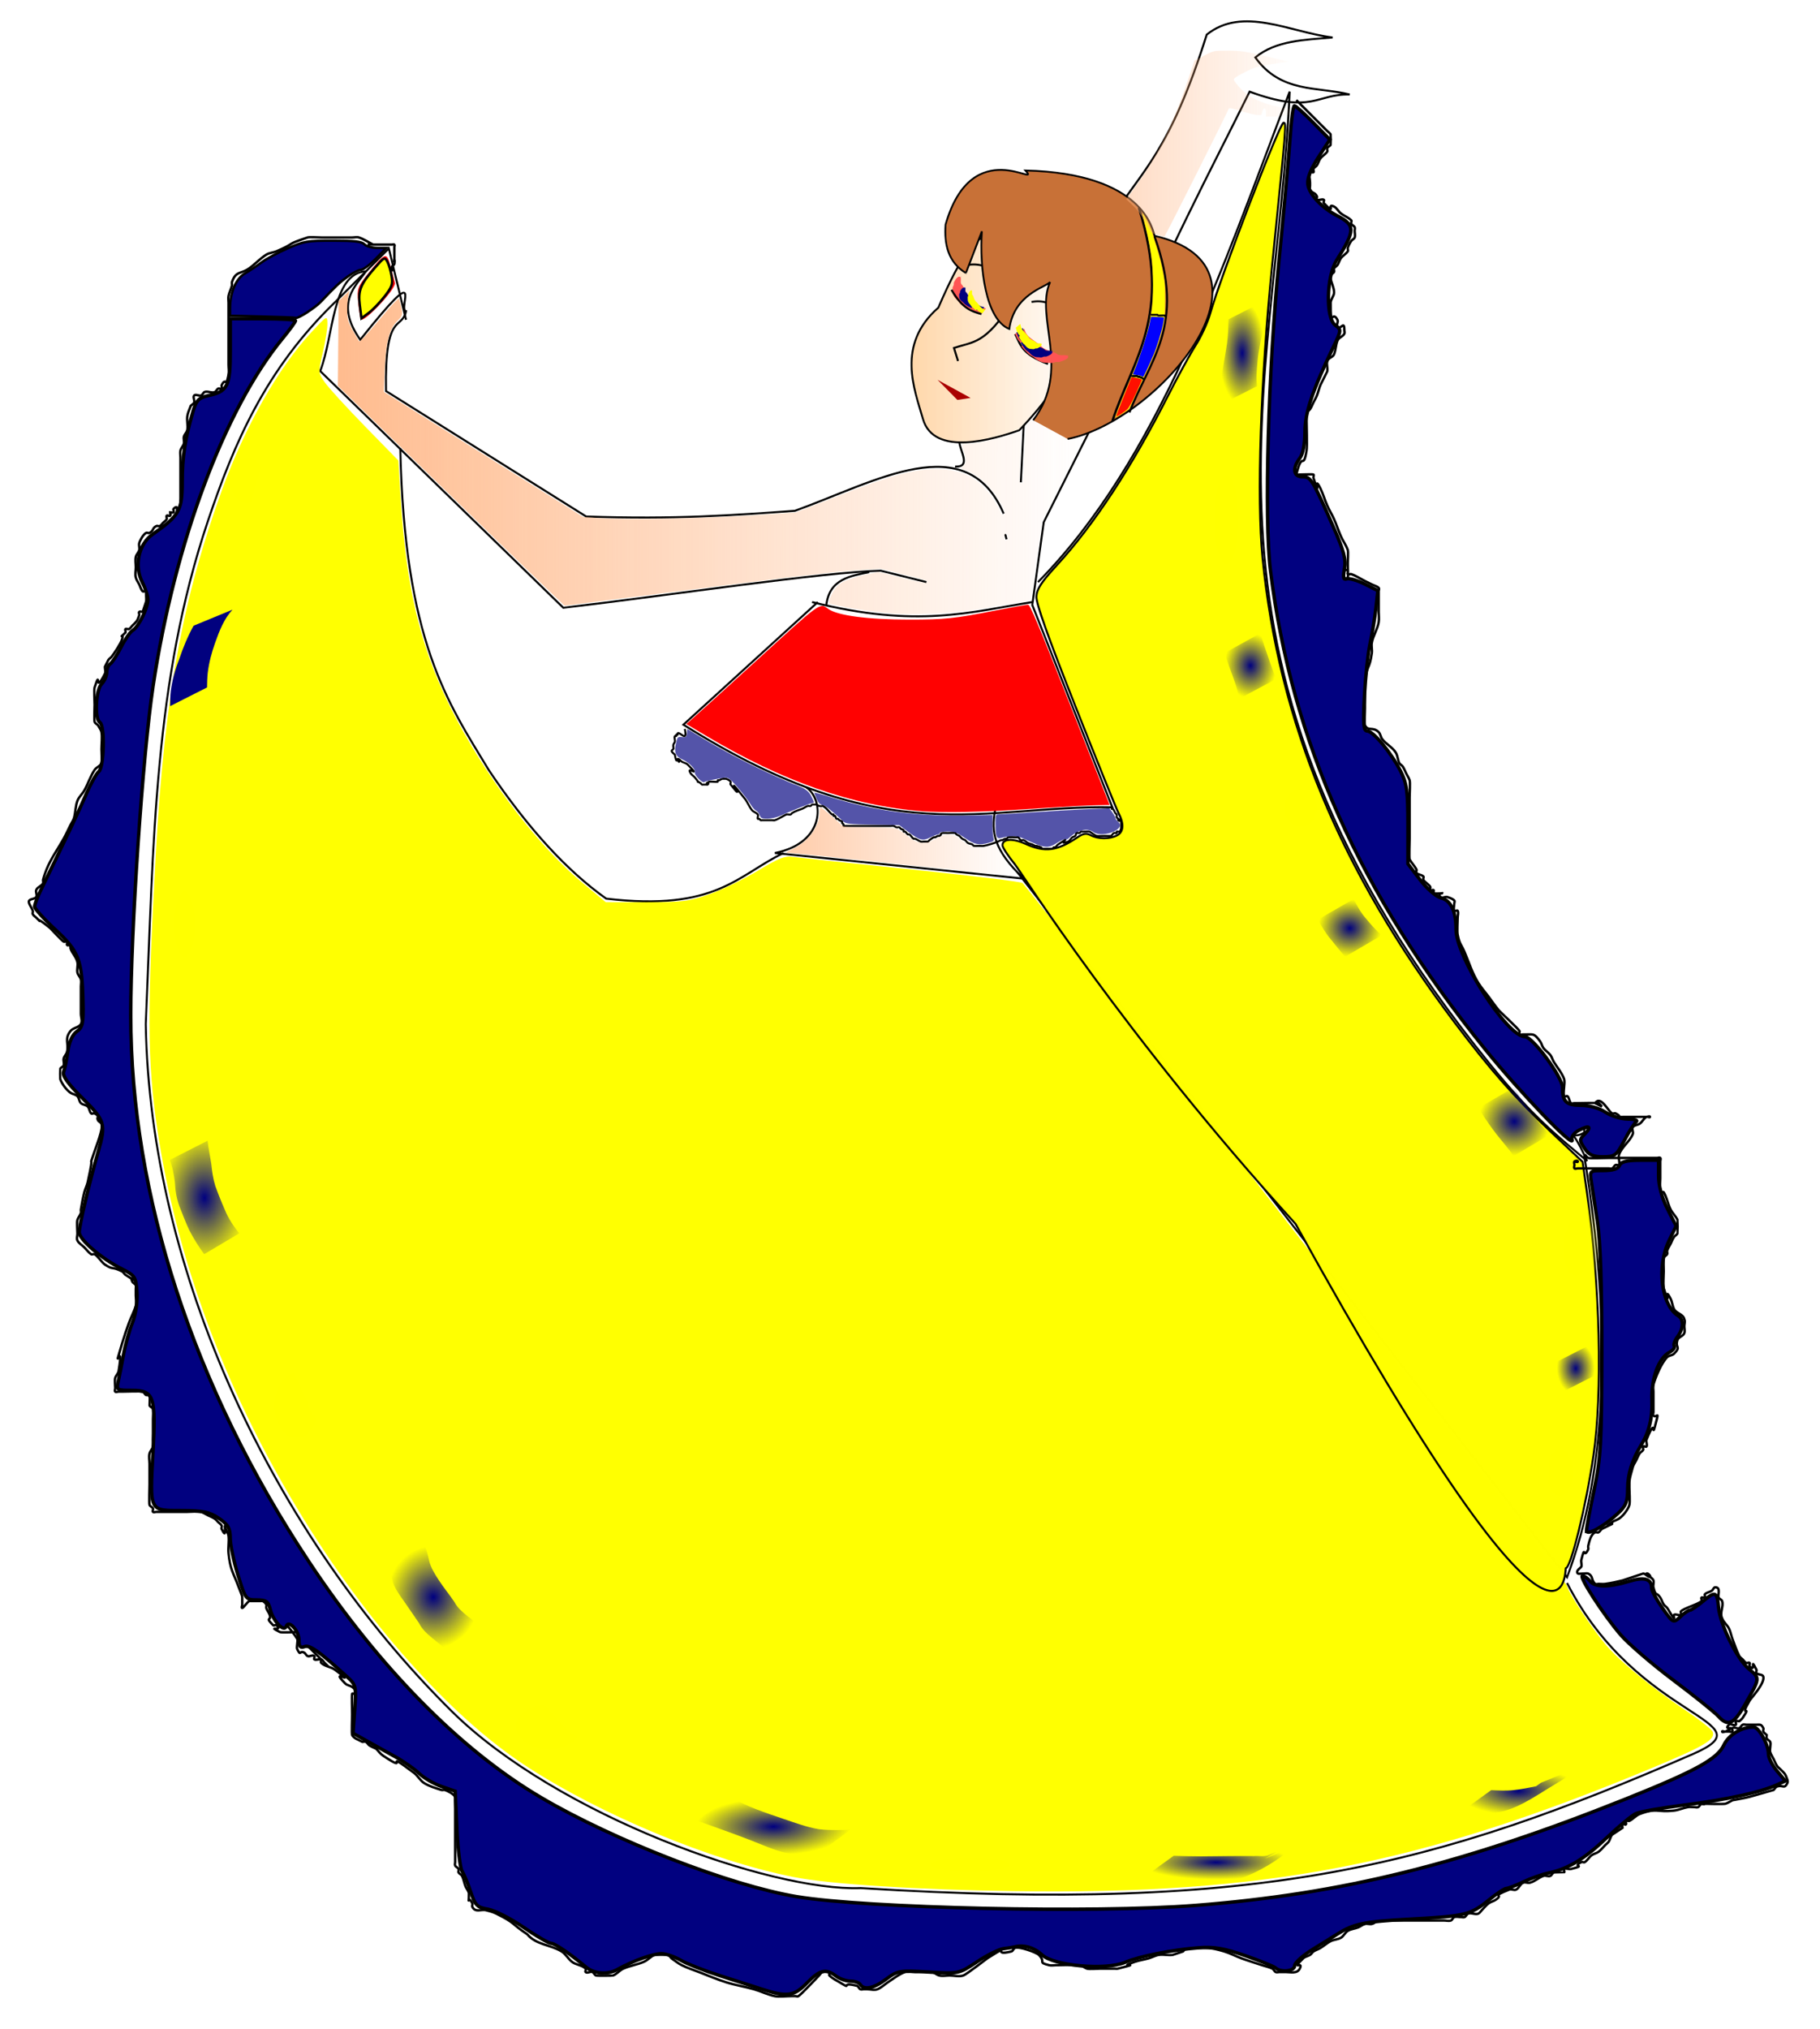 <?xml version="1.0" encoding="UTF-8"?>
<svg version="1.1" viewBox="0 0 757.27 843.89" xmlns="http://www.w3.org/2000/svg">
<defs>
<filter id="aq" x="-.216" y="-.269" width="1.431" height="1.537" color-interpolation-filters="sRGB">
<feGaussianBlur stdDeviation="2.153"/>
</filter>
<filter id="ap" x="-.196" y="-.309" width="1.393" height="1.618" color-interpolation-filters="sRGB">
<feGaussianBlur stdDeviation="2.205"/>
</filter>
<filter id="a" x="-.354" y="-.652" width="1.709" height="2.304" color-interpolation-filters="sRGB">
<feGaussianBlur stdDeviation="4.301"/>
</filter>
<filter id="ao" x="-.392" y="-.618" width="1.785" height="2.236" color-interpolation-filters="sRGB">
<feGaussianBlur stdDeviation="4.411"/>
</filter>
<filter id="an" x="-.485" y="-.763" width="1.969" height="2.526" color-interpolation-filters="sRGB">
<feGaussianBlur stdDeviation="5.447"/>
</filter>
<filter id="am" x="-.18" y="-.36" width="1.36" height="1.72" color-interpolation-filters="sRGB">
<feGaussianBlur stdDeviation="1.071"/>
</filter>
<filter id="al" x="-.285" y="-.272" width="1.569" height="1.545" color-interpolation-filters="sRGB">
<feGaussianBlur stdDeviation="12.249"/>
</filter>
<filter id="ak" color-interpolation-filters="sRGB">
<feGaussianBlur stdDeviation="1.022"/>
</filter>
<filter id="aj" x="-.05" y="-.102" width="1.1" height="1.204" color-interpolation-filters="sRGB">
<feGaussianBlur stdDeviation="4.415"/>
</filter>
<filter id="ai" color-interpolation-filters="sRGB">
<feGaussianBlur stdDeviation="4.276"/>
</filter>
<filter id="ah" x="-.082" y="-.223" width="1.164" height="1.446" color-interpolation-filters="sRGB">
<feGaussianBlur stdDeviation="2.645"/>
</filter>
<filter id="ag" x="-.127" y="-.114" width="1.253" height="1.228" color-interpolation-filters="sRGB">
<feGaussianBlur stdDeviation="2.439"/>
</filter>
<filter id="af" x="-.158" y="-.097" width="1.316" height="1.193" color-interpolation-filters="sRGB">
<feGaussianBlur stdDeviation="2.29"/>
</filter>
<linearGradient id="aa" x1="-39.748" x2="332.55" y1="204.49" y2="204.49" gradientUnits="userSpaceOnUse">
<stop stop-color="#ffb380" offset="0"/>
<stop stop-color="#ffb380" stop-opacity="0" offset="1"/>
</linearGradient>
<linearGradient id="z" x1="355.53" x2="458.77" y1="43.795" y2="43.795" gradientUnits="userSpaceOnUse">
<stop stop-color="#ffb380" offset="0"/>
<stop stop-color="#ffb380" stop-opacity="0" offset="1"/>
</linearGradient>
<radialGradient id="w" cx="-106.37" cy="577.91" r="22.864" gradientTransform="matrix(1,0,0,1.484,0,-279.53)" gradientUnits="userSpaceOnUse">
<stop stop-color="#000080" offset="0"/>
<stop stop-color="#000080" stop-opacity="0" offset="1"/>
</radialGradient>
<radialGradient id="v" cx="7.933" cy="778.03" r="23.1" gradientTransform="matrix(1,0,0,1.112,0,-86.973)" gradientUnits="userSpaceOnUse">
<stop stop-color="#000080" offset="0"/>
<stop stop-color="#000080" stop-opacity="0" offset="1"/>
</radialGradient>
<radialGradient id="u" cx="177.83" cy="892.84" r="38.66" gradientTransform="matrix(1 0 0 .369 0 563.76)" gradientUnits="userSpaceOnUse">
<stop stop-color="#000080" offset="0"/>
<stop stop-color="#000080" stop-opacity="0" offset="1"/>
</radialGradient>
<radialGradient id="t" cx="411.96" cy="154.78" r="11.416" gradientTransform="matrix(.833 0 0 1.903 167.18 -52.674)" gradientUnits="userSpaceOnUse">
<stop stop-color="#000080" offset="0"/>
<stop stop-color="#000080" stop-opacity="0" offset="1"/>
</radialGradient>
<radialGradient id="s" cx="416.11" cy="311.54" r="13.009" gradientTransform="matrix(.833 0 0 1.044 167.18 46.639)" gradientUnits="userSpaceOnUse">
<stop stop-color="#000080" offset="0"/>
<stop stop-color="#000080" stop-opacity="0" offset="1"/>
</radialGradient>
<radialGradient id="r" cx="465.73" cy="442.76" r="15.924" gradientTransform="matrix(.833 0 0 .753 167.18 147.68)" gradientUnits="userSpaceOnUse">
<stop stop-color="#000080" offset="0"/>
<stop stop-color="#000080" stop-opacity="0" offset="1"/>
</radialGradient>
<radialGradient id="q" cx="547.87" cy="539.84" r="17.819" gradientTransform="matrix(.833 0 0 .802 167.18 128.52)" gradientUnits="userSpaceOnUse">
<stop stop-color="#000080" offset="0"/>
<stop stop-color="#000080" stop-opacity="0" offset="1"/>
</radialGradient>
<radialGradient id="p" cx="578.57" cy="663.65" r="9.452" gradientTransform="matrix(.833 0 0 1.143 167.18 -94.407)" gradientUnits="userSpaceOnUse">
<stop stop-color="#000080" offset="0"/>
<stop stop-color="#000080" stop-opacity="0" offset="1"/>
</radialGradient>
<radialGradient id="o" cx="549.85" cy="875.18" r="30.574" gradientTransform="matrix(.833 0 0 .325 167.18 555.59)" gradientUnits="userSpaceOnUse">
<stop stop-color="#000080" offset="0"/>
<stop stop-color="#000080" stop-opacity="0" offset="1"/>
</radialGradient>
<radialGradient id="n" cx="398.91" cy="911.38" r="38.211" gradientTransform="matrix(.833 0 0 .187 167.18 699.19)" gradientUnits="userSpaceOnUse">
<stop stop-color="#000080" offset="0"/>
<stop stop-color="#000080" stop-opacity="0" offset="1"/>
</radialGradient>
<radialGradient id="m" cx="404.06" cy="238.1" r="11.915" gradientTransform="matrix(.833 0 0 3.102 167.18 -427.51)" gradientUnits="userSpaceOnUse">
<stop stop-color="#ff0" offset="0"/>
<stop stop-color="#ff0" stop-opacity="0" offset="1"/>
</radialGradient>
<radialGradient id="l" cx="441.21" cy="382.61" r="16.158" gradientTransform="matrix(.833 0 0 .97 167.18 59.866)" gradientUnits="userSpaceOnUse">
<stop stop-color="#ff0" offset="0"/>
<stop stop-color="#ff0" stop-opacity="0" offset="1"/>
</radialGradient>
<radialGradient id="k" cx="500.71" cy="496.11" r="16.354" gradientTransform="matrix(.833 0 0 .717 167.18 169.65)" gradientUnits="userSpaceOnUse">
<stop stop-color="#ff0" offset="0"/>
<stop stop-color="#ff0" stop-opacity="0" offset="1"/>
</radialGradient>
<radialGradient id="j" cx="578.6" cy="603.07" r="12.252" gradientTransform="matrix(.833 0 0 1.877 167.18 -517.86)" gradientUnits="userSpaceOnUse">
<stop stop-color="#ff0" offset="0"/>
<stop stop-color="#ff0" stop-opacity="0" offset="1"/>
</radialGradient>
<radialGradient id="i" cx="570.68" cy="715.57" r="12.89" gradientTransform="matrix(.833 0 0 1.506 167.18 -370.15)" gradientUnits="userSpaceOnUse">
<stop stop-color="#ff0" offset="0"/>
<stop stop-color="#ff0" stop-opacity="0" offset="1"/>
</radialGradient>
<radialGradient id="h" cx="605.13" cy="850.03" r="22.99" gradientTransform="matrix(.833 0 0 .571 167.18 333.86)" gradientUnits="userSpaceOnUse">
<stop stop-color="#ff0" offset="0"/>
<stop stop-color="#ff0" stop-opacity="0" offset="1"/>
</radialGradient>
<radialGradient id="g" cx="482.03" cy="895.82" r="45.414" gradientTransform="matrix(.833 0 0 .231 167.18 650.44)" gradientUnits="userSpaceOnUse">
<stop stop-color="#ff0" offset="0"/>
<stop stop-color="#ff0" stop-opacity="0" offset="1"/>
</radialGradient>
<radialGradient id="f" cx="276.08" cy="911.59" r="39.869" gradientTransform="matrix(.833 0 0 .144 167.18 739.29)" gradientUnits="userSpaceOnUse">
<stop stop-color="#ff0" offset="0"/>
<stop stop-color="#ff0" stop-opacity="0" offset="1"/>
</radialGradient>
<radialGradient id="e" cx="65.472" cy="842.45" r="32.539" gradientTransform="matrix(.833 0 0 .568 167.18 334.7)" gradientUnits="userSpaceOnUse">
<stop stop-color="#ff0" offset="0"/>
<stop stop-color="#ff0" stop-opacity="0" offset="1"/>
</radialGradient>
<radialGradient id="d" cx="-60.377" cy="681.87" r="21.933" gradientTransform="matrix(.833 0 0 1.226 167.18 -156.35)" gradientUnits="userSpaceOnUse">
<stop stop-color="#ff0" offset="0"/>
<stop stop-color="#ff0" stop-opacity="0" offset="1"/>
</radialGradient>
<radialGradient id="c" cx="-116.32" cy="440.82" r="10.057" gradientTransform="matrix(.833 0 0 2.705 167.18 -712.93)" gradientUnits="userSpaceOnUse">
<stop stop-color="#ff0" offset="0"/>
<stop stop-color="#ff0" stop-opacity="0" offset="1"/>
</radialGradient>
<radialGradient id="b" cx="-84.969" cy="218.55" r="17.074" gradientTransform="matrix(.833 0 0 1.098 167.18 54.883)" gradientUnits="userSpaceOnUse">
<stop stop-color="#ff0" offset="0"/>
<stop stop-color="#ff0" stop-opacity="0" offset="1"/>
</radialGradient>
<linearGradient id="y" x1="184.39" x2="299.14" y1="399.48" y2="399.48" gradientTransform="matrix(.833 0 0 .83 167.18 113.39)" gradientUnits="userSpaceOnUse">
<stop stop-color="#ffb380" offset="0"/>
<stop stop-color="#ffb380" stop-opacity="0" offset="1"/>
</linearGradient>
<linearGradient id="x" x1="249.21" x2="334.76" y1="145.94" y2="145.94" gradientTransform="matrix(.833 0 0 .83 164.8 113.68)" gradientUnits="userSpaceOnUse">
<stop stop-color="#ffd7aa" offset="0"/>
<stop stop-color="#ffd7aa" stop-opacity="0" offset="1"/>
</linearGradient>
<filter id="ae" x="-.211" y="-.054" width="1.422" height="1.109" color-interpolation-filters="sRGB">
<feGaussianBlur stdDeviation="3.502"/>
</filter>
<filter id="ad" color-interpolation-filters="sRGB">
<feGaussianBlur stdDeviation="5.908"/>
</filter>
<filter id="ac" color-interpolation-filters="sRGB">
<feGaussianBlur stdDeviation="5.702"/>
</filter>
<filter id="ab" color-interpolation-filters="sRGB">
<feGaussianBlur stdDeviation="6.278"/>
</filter>
</defs>
<g transform="translate(6.514 -95.018)">
<path d="m407.07 190.67c-8.109 4.471-12.447 7.575-23.164 32.31-17.656 15.463-9.898 34.034-6.413 46.254 4.567 16.012 29.575 8.419 40.083 4.744 10.107-10.529 21.2-24.708 25.653-41.51-6.07-16.671-16.093-37.549-36.159-41.798z" fill="url(#x)" stroke="#000" stroke-width=".788px"/>
<path d="m419.43 271.9-1.19 23.72" fill="none" stroke="#000" stroke-width=".832px"/>
<path d="m412.29 319.34c-0.397-1.581-0.793-3.163 0 0z" fill="none" stroke="#000" stroke-width=".832px"/>
<path d="m411.1 308.66c-15.547-36.03-53.202-13.296-86.86-1.186-24.972 1.783-49.541 3.666-86.86 2.372l-83.29-52.184c-0.585-33.678 6.562-25.003 8.329-33.208-3.705-0.778 8.759-23.01-19.038 11.86-10.847-15.347-1.69-22.475 2.38-28.464-14.19 0.806-13.287 26.684-19.038 41.51l101.14 98.438c44.095-5.155 107.81-14.824 132.07-15.418l19.038 4.744" fill="none" stroke="#000" stroke-width=".832px"/>
<path d="m333.76 345.43-55.924 50.998c85.496 53.877 125.29 33.21 178.48 34.394l-33.32-84.2 4.759-34.394 20.228-40.324c0.793-1.977 1.587-3.953 2.38-5.93 32.782-74.758 45.004-96.232 63.063-132.83 26.199 9.603 27.793 0.813 41.645 1.186-13.534-3.362-28.617-0.551-39.266-15.418 8.545-7.08 20.525-7.313 32.126-8.302-17.82-2.234-37.39-13.188-52.354-1.186-15.29 48.71-27.013 56.532-39.266 75.904" fill="none" stroke="#000" stroke-width=".832px"/>
<path d="m329 422.52c7.292 4.943 8.24 23.005-13.088 27.278l103.52 10.674c-12.549-11.99-13.572-19.31-11.899-28.464" fill="none" stroke="#000" stroke-width=".832px"/>
<path d="m425.38 337.13c50.032-50.763 76.073-128.86 104.71-203.99-5.365 124.97-51.832 237.74 83.29 404.43 17.801 22.045 28.771 30.472 40.455 40.324-7.858-17.624-7.634-7.578-1.19-11.86 0.33-0.219-0.177-0.832 0-1.186 0.251-0.5 0.793-0.791 1.19-1.186" fill="none" stroke="#000" stroke-width=".832px"/>
<path d="m652.64 575.51c11.844 72.687 9.573 131.3-7.139 175.53l-228.45-292.94" fill="none" stroke="#000" stroke-width=".832px"/>
<path d="m645.5 753.41c29.774 58.074 84.963 56.989 52.354 71.16-107.16 46.58-179.21 66.16-346.25 55.74-37.42 1.45-126.24-30.15-170.15-73.53-74.27-73.39-125.62-182.75-127.31-285.82 3.238-75.77 3.418-142.49 25.785-209.06 11.159-33.22 24.325-63.37 52.745-91l22.607-22.534 7.139 29.65" fill="none" stroke="#000" stroke-width=".832px"/>
<path d="m160.04 281.39c1.736 80.458 19.757 105.73 36.886 134.02 16.261 24.186 32.523 41.834 48.784 53.37 45.745 5.389 54.541-9.683 73.772-18.976" fill="none" stroke="#000" stroke-width=".832px"/>
<path d="m331.38 345.43c43.815 11.027 65.989 4.077 91.62 0" fill="none" stroke="#000" stroke-width=".832px"/>
<path d="m355.17 332.98c-7.55 1.56-16.568 2.705-17.848 13.639" fill="none" stroke="#000" stroke-width=".832px"/>
<path d="m393.91 205.69c13.135-3.726 18.287 8.418 20.757 15.005-11.247 17.508-15.965 16.314-24.248 19.048l1.677 5.439" fill="none" stroke="#000" stroke-width=".832px"/>
<path d="m422.7 220.6c9.939-1.826 15.608 6.579 17.848 17.197" fill="none" stroke="#000" stroke-width=".832px"/>
<path d="m415.86 233.95c2.221 4.151 2.411 8.302 13.683 12.453" fill="none" stroke="#000" stroke-width=".832px"/>
<path d="m423.37 269.8c16.083-20.983 0.473-42.853 7.047-57.468-2.014 2.263-14.967 5.016-16.981 19.525-9.937-4.061-12.413-25.651-11.414-40.622l-6.646 17.346c-2.417-3.125-2.417-3.125 0 0-7.45-4.564-9.023-11.864-8.458-20.159 11.076-38.551 40.277-14.566 33.228-22.503 49.438 1.262 52.889 24.821 53.77 27.191 56.151 13.026 1.176 77.192-36.212 84.494" fill="#c87137" stroke="#000" stroke-width=".745px"/>
<path transform="matrix(.963 0 0 1.171 133.81 57.199)" d="m259.36 167.2 8.571 7.143 5.714-0.714" fill="#a00" filter="url(#am)"/>
<g transform="matrix(.833 0 0 .83 167.18 113.39)" filter="url(#ap)">
<path d="m303.08 142.64c0.281 0.724 0.553 1.456 0.894 2.155 0.426 0.688 0.939 1.355 1.536 1.906 0.642 0.514 1.271 1.051 1.966 1.495 0.631 0.514 1.287 0.994 1.946 1.474 0.8 0.432 1.427 1.095 2.104 1.686 0.61 0.596 1.242 1.159 2.061 1.428 0.979 0.524 2.022 0.894 3.075 1.238 0.892 0.198 1.706 0.549 2.491 1.003 0.462 0.439 0.977 0.657 1.595 0.752 0.666 0.072 1.338 0.064 2.008 0.064 0.673-0.049 1.313 0.016 1.961 0.197 0.05 0.029 0.115 0.041 0.15 0.086 1.326 1.74-4.373 3.12-4.437 3.157-0.058 0.034-0.133-0.018-0.2-0.021-0.077-4e-3 -0.47-4e-3 -0.53-4e-3 -0.804-0.099-1.527 0.214-2.284 0.423-0.756 0.192-1.552 0.049-2.321-4e-3 -0.719-0.072-1.447 3e-3 -2.157-0.133-0.763-0.086-1.463-0.378-2.172-0.65-0.757-0.356-1.471-0.753-2.106-1.303-0.58-0.497-1.173-0.976-1.875-1.286-0.573-0.288-1.103-0.616-1.551-1.077-0.485-0.381-0.877-0.857-1.315-1.288-0.562-0.5-1.024-1.087-1.516-1.651-0.254-0.327-0.526-0.635-0.779-0.964l4.491-2.679c0.256 0.317 0.517 0.63 0.758 0.957 0.459 0.566 0.928 1.118 1.475 1.605 0.458 0.416 0.87 0.88 1.346 1.277 0.431 0.39 0.921 0.691 1.436 0.958 0.703 0.381 1.333 0.868 1.925 1.403 0.609 0.498 1.313 0.823 2.026 1.147 0.683 0.261 1.38 0.469 2.111 0.544 0.712 0.049 1.426 0.043 2.137 0.107 0.739 0.052 1.481 0.125 2.196-0.125 0.79-0.223 1.574-0.388 2.401-0.359 2.104-0.166 2.806-2.022-3.693 2.622-0.179 0.128 0.359 0.313 0.142 0.234-0.6-0.166-1.219-0.108-1.834-0.114-0.696-5e-3 -1.399-3e-3 -2.084-0.141-0.636-0.168-1.173-0.471-1.67-0.905-0.74-0.443-1.549-0.704-2.371-0.958-1.055-0.382-2.099-0.784-3.132-1.224-0.828-0.365-1.486-0.963-2.13-1.59-0.68-0.566-1.315-1.194-2.086-1.642-0.672-0.459-1.329-0.932-1.955-1.453-0.699-0.489-1.38-1.01-2.024-1.569-0.614-0.622-1.165-1.314-1.605-2.069-0.36-0.714-0.604-1.481-1.046-2.153l4.644-2.558z" fill="#f55" fill-opacity=".995"/>
</g>
<g transform="matrix(.028 -.576 -.832 -.041 513.89 403.76)" filter="url(#aq)">
<path d="m303.08 142.64c0.281 0.724 0.553 1.456 0.894 2.155 0.426 0.688 0.939 1.355 1.536 1.906 0.642 0.514 1.271 1.051 1.966 1.495 0.631 0.514 1.287 0.994 1.946 1.474 0.8 0.432 1.427 1.095 2.104 1.686 0.61 0.596 1.242 1.159 2.061 1.428 0.979 0.524 2.022 0.894 3.075 1.238 0.892 0.198 1.706 0.549 2.491 1.003 0.462 0.439 0.977 0.657 1.595 0.752 0.666 0.072 1.338 0.064 2.008 0.064 0.673-0.049 1.313 0.016 1.961 0.197 0.05 0.029 0.115 0.041 0.15 0.086 1.326 1.74-4.373 3.12-4.437 3.157-0.058 0.034-0.133-0.018-0.2-0.021-0.077-4e-3 -0.47-4e-3 -0.53-4e-3 -0.804-0.099-1.527 0.214-2.284 0.423-0.756 0.192-1.552 0.049-2.321-4e-3 -0.719-0.072-1.447 3e-3 -2.157-0.133-0.763-0.086-1.463-0.378-2.172-0.65-0.757-0.356-1.471-0.753-2.106-1.303-0.58-0.497-1.173-0.976-1.875-1.286-0.573-0.288-1.103-0.616-1.551-1.077-0.485-0.381-0.877-0.857-1.315-1.288-0.562-0.5-1.024-1.087-1.516-1.651-0.254-0.327-0.526-0.635-0.779-0.964l4.491-2.679c0.256 0.317 0.517 0.63 0.758 0.957 0.459 0.566 0.928 1.118 1.475 1.605 0.458 0.416 0.87 0.88 1.346 1.277 0.431 0.39 0.921 0.691 1.436 0.958 0.703 0.381 1.333 0.868 1.925 1.403 0.609 0.498 1.313 0.823 2.026 1.147 0.683 0.261 1.38 0.469 2.111 0.544 0.712 0.049 1.426 0.043 2.137 0.107 0.739 0.052 1.481 0.125 2.196-0.125 0.79-0.223 1.574-0.388 2.401-0.359 2.104-0.166 2.806-2.022-3.693 2.622-0.179 0.128 0.359 0.313 0.142 0.234-0.6-0.166-1.219-0.108-1.834-0.114-0.696-5e-3 -1.399-3e-3 -2.084-0.141-0.636-0.168-1.173-0.471-1.67-0.905-0.74-0.443-1.549-0.704-2.371-0.958-1.055-0.382-2.099-0.784-3.132-1.224-0.828-0.365-1.486-0.963-2.13-1.59-0.68-0.566-1.315-1.194-2.086-1.642-0.672-0.459-1.329-0.932-1.955-1.453-0.699-0.489-1.38-1.01-2.024-1.569-0.614-0.622-1.165-1.314-1.605-2.069-0.36-0.714-0.604-1.481-1.046-2.153l4.644-2.558z" fill="#f55" fill-opacity=".995"/>
</g>
<path d="m389.38 215.56c4.681 7.996 8.586 9.029 12.494 10.081" fill="none" stroke="#000" stroke-width=".832px"/>
<g transform="matrix(.022 -.36 -.633 -.025 486.73 335.5)" fill="#000080" filter="url(#a)">
<path d="m303.08 142.64c0.281 0.724 0.553 1.456 0.894 2.155 0.426 0.688 0.939 1.355 1.536 1.906 0.642 0.514 1.271 1.051 1.966 1.495 0.631 0.514 1.287 0.994 1.946 1.474 0.8 0.432 1.427 1.095 2.104 1.686 0.61 0.596 1.242 1.159 2.061 1.428 0.979 0.524 2.022 0.894 3.075 1.238 0.892 0.198 1.706 0.549 2.491 1.003 0.462 0.439 0.977 0.657 1.595 0.752 0.666 0.072 1.338 0.064 2.008 0.064 0.673-0.049 1.313 0.016 1.961 0.197 0.05 0.029 0.115 0.041 0.15 0.086 1.326 1.74-4.373 3.12-4.437 3.157-0.058 0.034-0.133-0.018-0.2-0.021-0.077-4e-3 -0.47-4e-3 -0.53-4e-3 -0.804-0.099-1.527 0.214-2.284 0.423-0.756 0.192-1.552 0.049-2.321-4e-3 -0.719-0.072-1.447 3e-3 -2.157-0.133-0.763-0.086-1.463-0.378-2.172-0.65-0.757-0.356-1.471-0.753-2.106-1.303-0.58-0.497-1.173-0.976-1.875-1.286-0.573-0.288-1.103-0.616-1.551-1.077-0.485-0.381-0.877-0.857-1.315-1.288-0.562-0.5-1.024-1.087-1.516-1.651-0.254-0.327-0.526-0.635-0.779-0.964l4.491-2.679c0.256 0.317 0.517 0.63 0.758 0.957 0.459 0.566 0.928 1.118 1.475 1.605 0.458 0.416 0.87 0.88 1.346 1.277 0.431 0.39 0.921 0.691 1.436 0.958 0.703 0.381 1.333 0.868 1.925 1.403 0.609 0.498 1.313 0.823 2.026 1.147 0.683 0.261 1.38 0.469 2.111 0.544 0.712 0.049 1.426 0.043 2.137 0.107 0.739 0.052 1.481 0.125 2.196-0.125 0.79-0.223 1.574-0.388 2.401-0.359 2.104-0.166 2.806-2.022-3.693 2.622-0.179 0.128 0.359 0.313 0.142 0.234-0.6-0.166-1.219-0.108-1.834-0.114-0.696-5e-3 -1.399-3e-3 -2.084-0.141-0.636-0.168-1.173-0.471-1.67-0.905-0.74-0.443-1.549-0.704-2.371-0.958-1.055-0.382-2.099-0.784-3.132-1.224-0.828-0.365-1.486-0.963-2.13-1.59-0.68-0.566-1.315-1.194-2.086-1.642-0.672-0.459-1.329-0.932-1.955-1.453-0.699-0.489-1.38-1.01-2.024-1.569-0.614-0.622-1.165-1.314-1.605-2.069-0.36-0.714-0.604-1.481-1.046-2.153l4.644-2.558z" fill="#000080" fill-opacity=".995"/>
</g>
<g transform="matrix(.561 0 0 .714 249 129.61)" fill="#000080" filter="url(#ao)">
<path d="m303.08 142.64c0.281 0.724 0.553 1.456 0.894 2.155 0.426 0.688 0.939 1.355 1.536 1.906 0.642 0.514 1.271 1.051 1.966 1.495 0.631 0.514 1.287 0.994 1.946 1.474 0.8 0.432 1.427 1.095 2.104 1.686 0.61 0.596 1.242 1.159 2.061 1.428 0.979 0.524 2.022 0.894 3.075 1.238 0.892 0.198 1.706 0.549 2.491 1.003 0.462 0.439 0.977 0.657 1.595 0.752 0.666 0.072 1.338 0.064 2.008 0.064 0.673-0.049 1.313 0.016 1.961 0.197 0.05 0.029 0.115 0.041 0.15 0.086 1.326 1.74-4.373 3.12-4.437 3.157-0.058 0.034-0.133-0.018-0.2-0.021-0.077-4e-3 -0.47-4e-3 -0.53-4e-3 -0.804-0.099-1.527 0.214-2.284 0.423-0.756 0.192-1.552 0.049-2.321-4e-3 -0.719-0.072-1.447 3e-3 -2.157-0.133-0.763-0.086-1.463-0.378-2.172-0.65-0.757-0.356-1.471-0.753-2.106-1.303-0.58-0.497-1.173-0.976-1.875-1.286-0.573-0.288-1.103-0.616-1.551-1.077-0.485-0.381-0.877-0.857-1.315-1.288-0.562-0.5-1.024-1.087-1.516-1.651-0.254-0.327-0.526-0.635-0.779-0.964l4.491-2.679c0.256 0.317 0.517 0.63 0.758 0.957 0.459 0.566 0.928 1.118 1.475 1.605 0.458 0.416 0.87 0.88 1.346 1.277 0.431 0.39 0.921 0.691 1.436 0.958 0.703 0.381 1.333 0.868 1.925 1.403 0.609 0.498 1.313 0.823 2.026 1.147 0.683 0.261 1.38 0.469 2.111 0.544 0.712 0.049 1.426 0.043 2.137 0.107 0.739 0.052 1.481 0.125 2.196-0.125 0.79-0.223 1.574-0.388 2.401-0.359 2.104-0.166 2.806-2.022-3.693 2.622-0.179 0.128 0.359 0.313 0.142 0.234-0.6-0.166-1.219-0.108-1.834-0.114-0.696-5e-3 -1.399-3e-3 -2.084-0.141-0.636-0.168-1.173-0.471-1.67-0.905-0.74-0.443-1.549-0.704-2.371-0.958-1.055-0.382-2.099-0.784-3.132-1.224-0.828-0.365-1.486-0.963-2.13-1.59-0.68-0.566-1.315-1.194-2.086-1.642-0.672-0.459-1.329-0.932-1.955-1.453-0.699-0.489-1.38-1.01-2.024-1.569-0.614-0.622-1.165-1.314-1.605-2.069-0.36-0.714-0.604-1.481-1.046-2.153l4.644-2.558z" fill="#000080" fill-opacity=".995"/>
</g>
<g transform="matrix(.015 -.349 -.439 -.025 461.51 333.14)" fill="#ff0" filter="url(#a)">
<path d="m303.08 142.64c0.281 0.724 0.553 1.456 0.894 2.155 0.426 0.688 0.939 1.355 1.536 1.906 0.642 0.514 1.271 1.051 1.966 1.495 0.631 0.514 1.287 0.994 1.946 1.474 0.8 0.432 1.427 1.095 2.104 1.686 0.61 0.596 1.242 1.159 2.061 1.428 0.979 0.524 2.022 0.894 3.075 1.238 0.892 0.198 1.706 0.549 2.491 1.003 0.462 0.439 0.977 0.657 1.595 0.752 0.666 0.072 1.338 0.064 2.008 0.064 0.673-0.049 1.313 0.016 1.961 0.197 0.05 0.029 0.115 0.041 0.15 0.086 1.326 1.74-4.373 3.12-4.437 3.157-0.058 0.034-0.133-0.018-0.2-0.021-0.077-4e-3 -0.47-4e-3 -0.53-4e-3 -0.804-0.099-1.527 0.214-2.284 0.423-0.756 0.192-1.552 0.049-2.321-4e-3 -0.719-0.072-1.447 3e-3 -2.157-0.133-0.763-0.086-1.463-0.378-2.172-0.65-0.757-0.356-1.471-0.753-2.106-1.303-0.58-0.497-1.173-0.976-1.875-1.286-0.573-0.288-1.103-0.616-1.551-1.077-0.485-0.381-0.877-0.857-1.315-1.288-0.562-0.5-1.024-1.087-1.516-1.651-0.254-0.327-0.526-0.635-0.779-0.964l4.491-2.679c0.256 0.317 0.517 0.63 0.758 0.957 0.459 0.566 0.928 1.118 1.475 1.605 0.458 0.416 0.87 0.88 1.346 1.277 0.431 0.39 0.921 0.691 1.436 0.958 0.703 0.381 1.333 0.868 1.925 1.403 0.609 0.498 1.313 0.823 2.026 1.147 0.683 0.261 1.38 0.469 2.111 0.544 0.712 0.049 1.426 0.043 2.137 0.107 0.739 0.052 1.481 0.125 2.196-0.125 0.79-0.223 1.574-0.388 2.401-0.359 2.104-0.166 2.806-2.022-3.693 2.622-0.179 0.128 0.359 0.313 0.142 0.234-0.6-0.166-1.219-0.108-1.834-0.114-0.696-5e-3 -1.399-3e-3 -2.084-0.141-0.636-0.168-1.173-0.471-1.67-0.905-0.74-0.443-1.549-0.704-2.371-0.958-1.055-0.382-2.099-0.784-3.132-1.224-0.828-0.365-1.486-0.963-2.13-1.59-0.68-0.566-1.315-1.194-2.086-1.642-0.672-0.459-1.329-0.932-1.955-1.453-0.699-0.489-1.38-1.01-2.024-1.569-0.614-0.622-1.165-1.314-1.605-2.069-0.36-0.714-0.604-1.481-1.046-2.153l4.644-2.558z" fill="#ff0" fill-opacity=".995"/>
</g>
<g transform="matrix(.404 0 0 .611 295.54 142.62)" fill="#ff0" filter="url(#an)">
<path d="m303.08 142.64c0.281 0.724 0.553 1.456 0.894 2.155 0.426 0.688 0.939 1.355 1.536 1.906 0.642 0.514 1.271 1.051 1.966 1.495 0.631 0.514 1.287 0.994 1.946 1.474 0.8 0.432 1.427 1.095 2.104 1.686 0.61 0.596 1.242 1.159 2.061 1.428 0.979 0.524 2.022 0.894 3.075 1.238 0.892 0.198 1.706 0.549 2.491 1.003 0.462 0.439 0.977 0.657 1.595 0.752 0.666 0.072 1.338 0.064 2.008 0.064 0.673-0.049 1.313 0.016 1.961 0.197 0.05 0.029 0.115 0.041 0.15 0.086 1.326 1.74-4.373 3.12-4.437 3.157-0.058 0.034-0.133-0.018-0.2-0.021-0.077-4e-3 -0.47-4e-3 -0.53-4e-3 -0.804-0.099-1.527 0.214-2.284 0.423-0.756 0.192-1.552 0.049-2.321-4e-3 -0.719-0.072-1.447 3e-3 -2.157-0.133-0.763-0.086-1.463-0.378-2.172-0.65-0.757-0.356-1.471-0.753-2.106-1.303-0.58-0.497-1.173-0.976-1.875-1.286-0.573-0.288-1.103-0.616-1.551-1.077-0.485-0.381-0.877-0.857-1.315-1.288-0.562-0.5-1.024-1.087-1.516-1.651-0.254-0.327-0.526-0.635-0.779-0.964l4.491-2.679c0.256 0.317 0.517 0.63 0.758 0.957 0.459 0.566 0.928 1.118 1.475 1.605 0.458 0.416 0.87 0.88 1.346 1.277 0.431 0.39 0.921 0.691 1.436 0.958 0.703 0.381 1.333 0.868 1.925 1.403 0.609 0.498 1.313 0.823 2.026 1.147 0.683 0.261 1.38 0.469 2.111 0.544 0.712 0.049 1.426 0.043 2.137 0.107 0.739 0.052 1.481 0.125 2.196-0.125 0.79-0.223 1.574-0.388 2.401-0.359 2.104-0.166 2.806-2.022-3.693 2.622-0.179 0.128 0.359 0.313 0.142 0.234-0.6-0.166-1.219-0.108-1.834-0.114-0.696-5e-3 -1.399-3e-3 -2.084-0.141-0.636-0.168-1.173-0.471-1.67-0.905-0.74-0.443-1.549-0.704-2.371-0.958-1.055-0.382-2.099-0.784-3.132-1.224-0.828-0.365-1.486-0.963-2.13-1.59-0.68-0.566-1.315-1.194-2.086-1.642-0.672-0.459-1.329-0.932-1.955-1.453-0.699-0.489-1.38-1.01-2.024-1.569-0.614-0.622-1.165-1.314-1.605-2.069-0.36-0.714-0.604-1.481-1.046-2.153l4.644-2.558z" fill="#ff0" fill-opacity=".995"/>
</g>
<path d="m473.86 193.33c13.504 37.247-2.512 52.172-10.411 73.235" fill="none" stroke="#000" stroke-width=".832px"/>
<path d="m467.31 181.37c14.231 45.124-2.648 63.204-10.972 88.722" fill="none" stroke="#000" stroke-width=".94px"/>
<path d="m457.61 268.47c0-0.386 2.633-7.184 4.321-11.155 6.82-16.046 9.273-23.596 10.744-33.06 0.823-5.295 0.743-17.054-0.157-22.979-0.757-4.989-1.985-10.834-3.113-14.818-0.414-1.464-0.712-2.703-0.661-2.754 0.403-0.402 3.828 6.407 4.364 8.677 0.193 0.815 0.861 3.084 1.485 5.04 1.41 4.419 2.119 7.259 2.998 12.008 0.589 3.183 0.684 4.647 0.674 10.377-0.014 7.862-0.475 10.796-2.794 17.79-1.522 4.59-2.533 6.941-7.05 16.389-1.577 3.298-3.364 7.174-3.972 8.612-1.098 2.599-1.12 2.625-3.375 4.065-2.94 1.878-3.465 2.151-3.465 1.806z" fill="#ff0" fill-opacity=".995"/>
<path d="m472.38 225.94h2.38c0.099 0 0.209-0.044 0.297 0 0.125 0.062 0.172 0.234 0.297 0.296 0.09 0.045 0.984 0 1.19 0 0.279 0 1.317-0.057 1.487 0 0.133 0.044 0.181 0.219 0.297 0.296 0.184 0.123 0.397 0.198 0.595 0.296" fill="none" stroke="#000" stroke-width=".832px"/>
<path d="m464.34 251.14c0.101 0.572 1.979 0.163 2.38 0.296 0.133 0.044 0.172 0.234 0.297 0.296 0.177 0.088 0.407-0.062 0.595 0 0.21 0.07 0.385 0.227 0.595 0.296 0.094 0.031 0.209-0.044 0.297 0 0.125 0.062 0.181 0.219 0.297 0.296 0.513 0.341 0.45 0.296 0.892 0.296" fill="#00f" stroke="#000" stroke-width=".832px"/>
<path d="m468.56 251.51c-0.281-0.163-1.24-0.393-2.13-0.51l-1.619-0.213 1.026-2.52c1.902-4.672 5.129-14.652 5.847-18.086l0.713-3.41 2.642 0.09c1.453 0.05 2.689 0.138 2.748 0.196 0.058 0.058-0.112 1.262-0.377 2.675-0.621 3.306-2.474 9.308-3.982 12.901-1.327 3.162-4.131 9.196-4.267 9.182-0.049-5e-3 -0.319-0.143-0.6-0.306z" fill="#00f" fill-opacity=".995"/>
<path d="m457.91 268.2c0-0.342 1.945-5.392 4.323-11.224l2.072-5.082 1.041 0.146c1.716 0.24 3.272 0.686 3.272 0.937 0 0.13-1.124 2.693-2.498 5.696-1.677 3.666-2.834 5.801-3.522 6.498-1.083 1.098-4.69 3.427-4.69 3.029z" fill="#f00" fill-opacity=".995" opacity=".94"/>
<path d="m392.66 279.01c0.471 3.998 4.939 10.386-1.785 10.081" fill="none" stroke="#000" stroke-width=".832px"/>
<path transform="matrix(.833 0 0 .83 167.18 113.39)" d="m238.49 285.42c-10.553-0.707-31.364-4.069-32.746-5.29-0.785-0.694 1.75-6.276 3.839-8.453 2.274-2.37 6.741-4.2 14.25-5.839l6.431-1.404 11.815 2.957c10.463 2.618 13.715 3.049 12.294 1.628-0.234-0.234-5.511-1.713-11.726-3.287l-11.301-2.862-11.074 0.792c-16.457 1.177-25.395 2.239-113.91 13.538l-32.844 4.192-8.326-7.938c-4.588-4.36-30.073-29.15-56.642-55.08l-48.307-47.143 0.383-42.478 5.491-5.379-0.603 2.5c-0.332 1.375-0.598 4.75-0.592 7.5 0.01 4.437 0.319 5.563 2.744 10 1.503 2.75 2.97 5.251 3.26 5.558 0.29 0.307 3.93-3.55 8.088-8.571 4.158-5.021 8.509-10.032 9.668-11.135l2.108-2.006 0.81 3.216c1.188 4.719 1.031 5.675-1.304 7.913-4.452 4.265-6.067 10.694-6.75 26.873l-0.38 8.988 99.602 62.7 6.429 0.488c15.738 1.194 54.344 0.367 86.071-1.845l13.929-0.971 18.214-7.128c29.678-11.614 39.76-14.433 51.626-14.433 6.963 0 12.132 1.122 17.301 3.755 4.125 2.101 10.336 8.774 13.144 14.121 2.923 5.565 2.664 5.229 3.589 4.657 0.488-0.302 0.097-1.764-1.108-4.142-4.199-8.286-11.007-15.042-17.73-17.594-3.136-1.19-3.183-1.253-1.806-2.432 1.671-1.431 1.727-2.482 0.398-7.474l-0.998-3.75h2.859c3.776 0 15.427-2.401 21.918-4.517l5.183-1.69-0.511 11.854c-0.281 6.519-0.542 12.301-0.58 12.848-0.038 0.547 0.333 1.136 0.824 1.31 0.633 0.223 0.9-0.691 0.916-3.137 0.013-1.899 0.31-8.383 0.661-14.409 0.51-8.761 0.885-11.23 1.873-12.321 0.68-0.751 1.503-1.365 1.83-1.365 0.327 0 4.612 2.22 9.521 4.933l8.926 4.933 3.339-1.005c1.836-0.553 3.61-1.005 3.942-1.005 0.332 0-4.165 9.562-9.993 21.25l-10.596 21.25-2.661 19.624c-1.464 10.793-2.754 19.717-2.867 19.83-0.382 0.382-24.278 4.412-32.927 5.554-8.697 1.148-27.185 1.847-35 1.324zm56.071-37.582v-1.649c0-0.612-0.321-0.915-0.714-0.672-0.393 0.243-0.714 1.092-0.714 1.887 0 0.795 0.321 1.339 0.714 1.208 0.393-0.131 0.714-0.479 0.714-0.774z" fill="url(#aa)" filter="url(#ai)" opacity=".94"/>
<path transform="matrix(.72 0 0 .717 206.11 123.39)" d="m373.29 96.65c-3.69-1.186-3.832-1.336-6.659-7.007-2.01-4.032-4.138-6.986-6.996-9.712l-4.107-3.917 4.288-5.963c13.83-19.23 22.58-36.866 31.49-63.464l3.71-11.071 5.578-2.857c5.578-2.857 5.579-2.857 13.879-2.83 7.285 0.024 9.945 0.417 21.744 3.213l13.443 3.186-8.086 1.133c-4.447 0.623-9.372 1.552-10.943 2.064-3.258 1.061-10.061 4.47-12.052 6.038-1.288 1.014-1.253 1.162 0.926 3.913 6.203 7.832 14.884 11.867 30.288 14.078l8.977 1.288-6.569 1.608c-3.613 0.884-8.662 1.621-11.219 1.637l-4.65 0.029 7e-3 -2.253c9e-3 -3.013-1.52-3.408-2.147-0.555-0.491 2.237-0.542 2.261-3.799 1.815-1.815-0.249-6.013-1.333-9.327-2.408-4.367-1.417-6.106-1.717-6.317-1.089-0.791 2.354-36.756 74.147-37.188 74.234-0.276 0.056-2.198-0.444-4.272-1.111h-2.5e-4z" fill="url(#z)" filter="url(#al)" opacity=".672"/>
<path d="m278.43 398.21c1.306 5.973-2.157 0.964-2.975 1.779-0.14 0.14 0.14 0.453 0 0.593s-0.455-0.14-0.595 0c-0.14 0.14 0.14 0.453 0 0.593-0.14 0.14-0.506-0.177-0.595 0-0.355 0.707 0.192 1.605 0 2.372-0.108 0.429-0.487 0.757-0.595 1.186-0.096 0.384 0 0.791 0 1.186 0 0.198 0.089 0.416 0 0.593-0.171 0.342-0.994 0.59-0.595 1.186 0.311 0.465 0.793 0.791 1.19 1.186 0.198 0.791 0.229 1.643 0.595 2.372 0.089 0.177 0.418-0.088 0.595 0 0.251 0.125 0.595 0.873 0.595 0.593 0-0.442-1.038-1.186-0.595-1.186 0.715 0 1.164 0.832 1.785 1.186 0.77 0.439 1.753 0.561 2.38 1.186 6.282 6.262-1.008-0.093 1.19 3.558 0.433 0.719 1.246 1.135 1.785 1.779 3.165 3.786-0.522 0.444 2.38 2.372 0.233 0.155 0.344 0.468 0.595 0.593 0.177 0.088 0.397 0 0.595 0h1.19c0.198 0 0.455 0.14 0.595 0 1.231-1.227-1.881 0.048 0.595-1.186 0.351-0.175 3.224 0.172 3.57 0 0.177-0.088-0.14-0.453 0-0.593 0.14-0.14 0.407 0.062 0.595 0 0.421-0.14 0.769-0.453 1.19-0.593 0.118-0.039 1.666-0.039 1.785 0 0.421 0.14 0.821 0.348 1.19 0.593 1.25 0.831 0.196 1.282 0.595 1.779 7.932 9.883-4.958-7.907 5.949 5.93 1.156 1.466 1.79 3.301 2.975 4.744 0.628 0.765 1.83 0.957 2.38 1.779 0.33 0.493-0.188 1.216 0 1.779 0.063 0.188 0.418-0.088 0.595 0 0.251 0.125 0.344 0.468 0.595 0.593 0.177 0.088 0.397 0 0.595 0h4.165c0.397 0 0.814 0.125 1.19 0 1.262-0.419 2.38-1.186 3.57-1.779 0.397-0.198 0.769-0.453 1.19-0.593 0.535-0.178 1.249 0.178 1.785 0 0.266-0.088 0.362-0.438 0.595-0.593 1.272-0.845 2.771-1.223 4.165-1.779 0.823-0.328 1.538-0.906 2.38-1.186 0.376-0.125 0.835 0.177 1.19 0 0.251-0.125 0.344-0.468 0.595-0.593 0.049-0.025 1.708-0.025 1.785 0 0.421 0.14 0.76 0.486 1.19 0.593 1.759 0.438 0.694-0.667 2.38 0.593 1.122 0.839 1.853 2.126 2.975 2.965 0.159 0.119 0.455-0.14 0.595 0 0.14 0.14-0.14 0.453 0 0.593 0.14 0.14 0.455-0.14 0.595 0 0.314 0.313 0.281 0.873 0.595 1.186 0.14 0.14 0.418-0.088 0.595 0 0.251 0.125 0.362 0.438 0.595 0.593 0.369 0.245 0.876 0.28 1.19 0.593 0.14 0.14-0.089 0.416 0 0.593 0.125 0.25 0.47 0.343 0.595 0.593 0.089 0.177-0.14 0.453 0 0.593 0.14 0.14 0.397 0 0.595 0h19.038c0.397 0 0.805-0.096 1.19 0 0.43 0.107 0.769 0.453 1.19 0.593 0.376 0.125 0.835-0.177 1.19 0 0.251 0.125 0.362 0.438 0.595 0.593 0.369 0.245 0.876 0.28 1.19 0.593 0.14 0.14-0.14 0.453 0 0.593s0.418-0.088 0.595 0c0.502 0.25 0.688 0.936 1.19 1.186 0.177 0.088 0.418-0.088 0.595 0 0.714 0.356 1.071 1.423 1.785 1.779 0.177 0.088 0.407-0.062 0.595 0 0.841 0.28 1.538 0.906 2.38 1.186 0.376 0.125 0.793 0 1.19 0h1.19c0.198 0 0.418 0.088 0.595 0 0.251-0.125 0.397-0.395 0.595-0.593 0.595-0.395 1.145-0.867 1.785-1.186 0.177-0.088 0.407 0.062 0.595 0 0.421-0.14 0.769-0.453 1.19-0.593 0.188-0.062 0.418 0.088 0.595 0 1.431-0.713-0.241-0.473 1.19-1.186 0.156-0.078 2.069 0 2.38 0 0.854 0 2.268-0.176 2.975 0 0.272 0.068 0.362 0.438 0.595 0.593 0.369 0.245 0.793 0.395 1.19 0.593 0.397 0.395 0.741 0.851 1.19 1.186 0.355 0.265 0.835 0.328 1.19 0.593 0.449 0.335 0.709 0.898 1.19 1.186 0.538 0.322 1.224 0.313 1.785 0.593 0.251 0.125 0.344 0.468 0.595 0.593 0.133 0.066 2.238 0 2.38 0 0.595 0 1.196 0.084 1.785 0 1.52-0.216 4.453-1.183 5.949-1.779 0.412-0.164 0.769-0.453 1.19-0.593 0.188-0.062 0.397 0 0.595 0 0.397-0.198 0.769-0.453 1.19-0.593 0.188-0.062 0.418 0.088 0.595 0 0.251-0.125 0.344-0.468 0.595-0.593 0.163-0.081 3.462-0.027 3.57 0 1.077-0.357 1.107 0.961 1.785 1.186 0.376 0.125 0.822-0.147 1.19 0 0.664 0.265 1.145 0.867 1.785 1.186 0.561 0.28 1.202 0.361 1.785 0.593 0.412 0.164 0.769 0.453 1.19 0.593 0.188 0.062 0.397 0 0.595 0 0.595 0.198 1.224 0.313 1.785 0.593 0.251 0.125 0.344 0.468 0.595 0.593 0.181 0.09 1.517 0 1.785 0 0.311 0 2.223 0.078 2.38 0 0.251-0.125 0.344-0.468 0.595-0.593 0.177-0.088 0.43 0.11 0.595 0 0.467-0.31 0.723-0.876 1.19-1.186 7.066-4.695-1.294 0.99 4.165-1.186 0.744-0.296 1.115-1.334 1.785-1.779 0.369-0.245 0.876-0.28 1.19-0.593 0.314-0.313 0.226-0.941 0.595-1.186 0.33-0.219 0.814 0.125 1.19 0 0.266-0.088 0.344-0.468 0.595-0.593 0.177-0.088 0.397 0 0.595 0h0.595c0.411 0 2.199-0.09 2.38 0 0.64 0.319 2.084 1.557 2.975 1.779 0.464 0.116 2.875 0 3.57 0 0.311 0 2.223 0.078 2.38 0 0.502-0.25 0.688-0.936 1.19-1.186 0.355-0.177 0.909 0.28 1.19 0 0.14-0.14-0.14-0.453 0-0.593 0.198-0.197 0.992 0.197 1.19 0 0.314-0.313 0.455-0.767 0.595-1.186 0.059-0.176 0.061-2.843 0-2.965-1.238-2.468 0.041 0.634-1.19-0.593-0.14-0.14 0.089-0.416 0-0.593-0.125-0.25-0.47-0.343-0.595-0.593-0.177-0.354 0.177-0.832 0-1.186-0.125-0.25-0.439-0.36-0.595-0.593-0.362-0.542-0.508-1.439-1.19-1.779-0.177-0.088-0.397 0-0.595 0" fill="none" stroke="#000" stroke-width=".832px"/>
<path d="m309.53 434.02c-0.314-0.824-0.971-1.651-1.461-1.838-0.489-0.187-1.479-1.314-2.2-2.505-1.527-2.523-5.408-7.346-7.864-9.774-1.377-1.361-2.079-1.631-3.57-1.375-4.843 0.834-7.309 1.379-7.91 1.749-0.903 0.556-4.35-3.064-3.938-4.135 0.435-1.13-2.323-3.95-5.074-5.188-2.944-1.325-3.6-2.869-2.797-6.583 0.615-2.844 0.706-2.945 2.517-2.771 1.697 0.163 1.898 9e-3 2.068-1.593l0.189-1.774 5.949 3.612c8.73 5.3 19.942 11.188 29.657 15.575 4.707 2.126 8.731 3.865 8.942 3.865 0.21 0 1.597 0.569 3.082 1.264 1.901 0.891 3.042 1.935 3.861 3.534 1.341 2.621 1.393 2.91 0.521 2.91-0.627 0-8.458 3.121-13.505 5.383-1.399 0.627-3.749 1.14-5.22 1.14-2.314 0-2.753-0.202-3.247-1.498z" fill="#fff" fill-opacity=".995" opacity=".672"/>
<path d="m424.95 446.23c-1.472-0.57-3.944-1.639-5.493-2.376-2.803-1.333-5.239-1.418-9.446-0.328-1.893 0.491-2.294-0.566-2.306-6.079-8e-3 -3.649 0.017-3.706 1.628-3.711 0.9-2e-3 7.124-0.39 13.832-0.861 6.708-0.471 16.635-1.04 22.06-1.266l9.864-0.41 1.291 1.807c0.71 0.994 1.291 2.067 1.291 2.384 0 0.317 0.402 0.909 0.892 1.315 1.623 1.343 1.033 2.869-1.599 4.137-2.905 1.399-6.831 1.534-8.48 0.291-2.581-1.946-6.739-0.928-10.346 2.532-0.435 0.418-1.047 0.602-1.36 0.409-0.313-0.193-1.854 0.472-3.425 1.477-3.215 2.056-4.564 2.165-8.404 0.677z" fill="#000080" fill-opacity=".995" opacity=".672"/>
<path d="m394.94 443.52c-3.466-2.365-4.282-2.668-7.177-2.668-1.796 0-3.266 0.267-3.266 0.593 0 0.326-0.305 0.593-0.678 0.593s-1.821 0.569-3.217 1.264c-3.196 1.591-4.326 1.311-9.167-2.277l-3.835-2.842-11.002-0.197c-9.824-0.176-11.133-0.318-12.225-1.325-5.58-5.146-7.375-6.558-8.709-6.849-1.075-0.235-1.789-0.988-2.377-2.505-0.462-1.193-0.922-2.342-1.022-2.554-0.1-0.211 2.71 0.532 6.244 1.652 18.216 5.772 35.633 8.198 56.234 7.835l11.734-0.207-0.035 3.854c-0.019 2.12 0.146 4.569 0.367 5.443 0.368 1.453 0.207 1.642-1.883 2.22-4.152 1.149-5.828 0.809-9.987-2.03z" fill="#000080" fill-opacity=".995" opacity=".672"/>
<path d="m309.53 434.02c-0.314-0.824-0.971-1.651-1.461-1.838-0.489-0.187-1.479-1.314-2.2-2.505-1.527-2.523-5.408-7.346-7.864-9.774-1.377-1.361-2.079-1.631-3.57-1.375-4.843 0.834-7.309 1.379-7.91 1.749-0.903 0.556-4.35-3.064-3.938-4.135 0.435-1.13-2.323-3.95-5.074-5.188-2.944-1.325-3.6-2.869-2.797-6.583 0.615-2.844 0.706-2.945 2.517-2.771 1.697 0.163 1.898 9e-3 2.068-1.593l0.189-1.774 5.949 3.612c8.73 5.3 19.942 11.188 29.657 15.575 4.707 2.126 8.731 3.865 8.942 3.865 0.21 0 1.597 0.569 3.082 1.264 1.901 0.891 3.042 1.935 3.861 3.534 1.341 2.621 1.393 2.91 0.521 2.91-0.627 0-8.458 3.121-13.505 5.383-1.399 0.627-3.749 1.14-5.22 1.14-2.314 0-2.753-0.202-3.247-1.498z" fill="#000080" fill-opacity=".995" opacity=".672"/>
<path d="m367.84 454.45c-24.377-2.561-45.126-4.674-46.107-4.697-1.595-0.036-1.4-0.227 1.843-1.794 6.506-3.146 10.948-9.463 10.948-15.57 0-0.946 0.235-1.632 0.522-1.523 0.616 0.234 6.183 4.956 8.096 6.869 1.28 1.28 1.751 1.334 11.49 1.334 5.586 0 10.868 0.27 11.739 0.6 0.871 0.33 2.695 1.479 4.054 2.553 4.947 3.909 7.423 4.222 12.585 1.591 4.569-2.329 6.595-2.287 9.88 0.203 1.438 1.09 3.199 2.291 3.913 2.668 1.556 0.823 6.296 0.899 8.938 0.143 1.855-0.53 1.944-0.467 3.696 2.627 0.987 1.744 2.66 4.19 3.717 5.436 4.059 4.785 3.923 4.348 1.331 4.278-1.278-0.034-22.268-2.158-46.646-4.719z" fill="url(#y)" opacity=".672"/>
<path transform="matrix(.833 0 0 .83 167.18 113.39)" d="m252.35 384.41c-35.295-2.805-69.683-14.861-108.51-38.042l-9.583-5.721 1.826-1.492c1.004-0.82 15.701-14.188 32.659-29.706 33.241-30.417 32.065-29.563 36.431-26.454 4.711 3.354 19.844 5.361 40.393 5.357 18.13-4e-3 22.291-0.446 43.698-4.646 7.927-1.555 14.998-2.819 15.714-2.807 1.056 0.017 5.03 9.5 21.026 50.179l19.724 50.158-7.223 0.159c-3.973 0.087-14.938 0.665-24.366 1.283-24.948 1.635-26.605 1.719-40.714 2.068-7.071 0.175-16.554 0.024-21.071-0.335z" fill="#f00" fill-opacity=".995" filter="url(#aj)"/>
<path transform="matrix(.833 0 0 .83 167.18 113.39)" d="m297.93 925.53c-48.44-0.69-91.96-3.48-109.93-7.05-41.42-8.21-96.675-31.25-134.27-55.99-37.967-24.99-80.14-72.72-113.87-128.88-36.536-60.832-60.216-125.26-69.811-189.93-5.015-33.802-5.135-59.349-0.656-139.31 4.352-77.677 13.277-126.55 33.128-181.4 11.357-31.38 28.024-60.83 44.485-78.602 7.906-8.536 7.939-8.554 8.022-4.286 0.045 2.357-0.984 8.846-2.287 14.419-2.369 10.133-2.369 10.133 1.005 15 1.856 2.677 10.879 12.581 20.051 22.01l16.677 17.143 0.964 16.429c3.199 54.532 12.355 87.247 35.293 126.1 16.507 27.961 37.246 53.686 55.663 69.047l11.657 9.723 20.155 3e-3c18.321 3e-3 21.186-0.356 31.486-3.941 6.232-2.169 17.098-7.436 24.145-11.706 10.904-6.605 13.58-7.653 17.954-7.027 2.827 0.404 29.5 3.252 59.273 6.329s54.601 6.113 55.174 6.747c8.73 9.665 271.25 349.61 271.86 352.04 0.983 3.915 11.753 20.339 19.367 29.537 6.717 8.114 23.233 21.779 39.639 32.797 7.165 4.812 13.411 9.749 13.88 10.971 1.481 3.86-3.95 7.081-30.94 18.355-116.11 48.499-192.55 63.268-318.11 61.468z" fill="#ff0" fill-opacity=".995" filter="url(#ab)"/>
<path transform="matrix(.833 0 0 .83 167.18 113.39)" d="m438.59 591.16c-85.92-94.88-136.76-175.95-140.17-180.16-3.411-4.215-6.202-8.511-6.202-9.547 0-3.326 5.106-3.637 11.569-0.705 9.617 4.363 15.715 3.593 25.836-3.262 2.979-2.018 4.47-2.256 6.692-1.066 3.624 1.94 9.569 1.963 13.141 0.051 3.277-1.754 3.534-5.743 0.721-11.184-1.123-2.172-10.883-26.408-21.688-53.858-13.619-34.599-19.549-51.383-19.33-54.716 0.245-3.736 2.539-7.239 10.292-15.714 18.338-20.047 37.317-49.058 55.267-84.478 4.977-9.821 11.29-21.393 14.029-25.714 2.739-4.321 5.973-11.393 7.187-15.714 5.211-18.546 34.773-95.714 36.666-95.714 1.513 0 1.466 0.593-5.608 70.714-5.858 58.06-7.833 117.54-4.89 147.25 8.189 82.654 38.601 156.5 95.85 232.75 17.867 23.798 30.342 38.035 48.007 54.788l16.04 15.212 2.22 15.714c6.505 46.046 7.813 99.743 3.202 131.43-3.664 25.174-11.311 56.429-13.807 56.429-0.576 0 2.955 77.742-135.02-172.5z" fill="#ff0" fill-opacity=".995" filter="url(#ak)" stroke="#000"/>
<path d="m143.55 227.74c-0.281-0.884-0.759-4.172-1.062-7.308-0.5-5.183-0.148-6.208 3.873-11.267 7.384-9.291 8.034-9.534 9.579-3.578 0.732 2.821 1.579 5.988 1.882 7.04 0.7 2.425-13.519 17.481-14.273 15.113z" fill="#f00" fill-opacity=".995"/>
<path d="m110.63 276.08c-2.389 2.522-3.825 5.788-5.532 8.778-1.689 2.94-3.438 5.833-4.465 9.077-0.858 2.886-1.569 5.819-2.219 8.758-0.565 2.237-0.275 1.079-0.869 3.474l-15.359 7.403c0.421-2.393 0.171-1.256 0.726-3.414 0.629-2.963 1.339-5.913 2.11-8.842 0.942-3.482 2.733-6.524 4.599-9.592 1.721-2.908 3.135-5.972 4.748-8.93l16.259-6.713z" fill="url(#b)"/>
<path d="m78.67 452.15c-0.395 3.588-0.319 7.205-0.273 10.808 0.214 3.166-0.003 6.286-0.408 9.423-0.425 2.832-0.563 5.689-0.632 8.549-0.139 3.092-0.106 6.188-0.075 9.282-0.039 2.864-0.072 5.727-0.047 8.592l-15.26 7.751c0.021-2.846-0.014-5.692-0.059-8.538 0.027-3.103 0.047-6.205 0.019-9.308 0.09-2.916 0.199-5.842 0.591-8.736 0.447-3.091 0.795-6.162 0.67-9.295 0.045-3.51 0.138-7.038-0.273-10.53l15.746-7.997z" fill="url(#c)"/>
<path d="m114.37 652.59c-0.302 2.999 0.042 6.039 0.607 8.985 0.814 4.749 2.989 9.106 4.979 13.453 1.42 2.581 1.919 5.694 3.649 8.093 2.427 2.679 4.493 5.653 6.67 8.53 1.344 2.183 3.136 3.982 4.885 5.829l-14.737 8.879c-1.639-1.971-3.258-3.95-4.613-6.135-2.264-2.922-4.728-5.633-7.224-8.354-1.59-2.637-2.161-5.761-3.414-8.562-1.838-4.521-4.005-8.955-5.15-13.715-0.763-2.945-1.161-5.976-1.396-9.006l15.746-7.997z" fill="url(#d)"/>
<path d="m209.61 794.32c2.125 2.881 4.999 5.017 7.868 7.101 3.019 2.653 5.438 5.923 8.165 8.888 2.288 2.373 4.619 4.79 7.366 6.642 1.777 1.228 3.794 1.788 5.771 2.558 2.126 0.789 4.385 0.981 6.63 1.105 1.272-0.153 2.292 0.494 3.398 1.001l-14.472 9.637c-1.006-0.366-1.958-0.612-3.048-0.572-2.364-0.222-4.707-0.603-6.932-1.468-2.151-0.709-4.112-1.71-5.963-3.023-2.674-2.095-4.931-4.638-7.218-7.137-2.635-2.912-5.236-5.883-8.137-8.523-2.919-2.224-5.647-4.661-8.434-7.043l15.006-9.165z" fill="url(#e)"/>
<path d="m378.22 864.46c2.734 0.159 5.474 0.165 8.213 0.159 3.322-0.038 6.644 6e-3 9.966-0.011 3.343-0.176 6.641 0.446 9.956 0.784 3.477 0.345 6.973 0.386 10.464 0.397 2.74-5e-3 5.48-0.028 8.221-0.04 1.766-2e-3 3.532 0.015 5.298 0.015l-13.976 10.122c-1.783 8.3e-4 -3.566 0.021-5.349 0.024-2.698-6e-3 -5.396-0.019-8.093-0.084-3.532-0.09-7.072-0.156-10.589-0.515-3.263-0.404-6.52-0.801-9.818-0.645-3.312-0.016-6.625 0.028-9.937-0.011-2.885-6e-3 -5.77 9e-3 -8.652 0.159l14.297-10.354z" fill="url(#f)"/>
<path d="m545.04 856.2c4.311 0.475 8.625 0.867 12.958 1.089 3.741 0.182 7.487 0.201 11.232 0.231 3.356-0.044 6.749 0.371 9.979-0.679 3.318-0.7 6.383-2.139 9.555-3.29 3.215-1.078 6.403-2.225 9.611-3.32 6.139-2.622 14.453-9.164-10.811 6.447-0.178 0.11 0.135 0.637 0.319 0.538 5.292-2.836 10.38-6.035 15.57-9.052 3.361-6.497-20.177 11.097-13.186 6.997l16.222-6.365c-5.099 4.182-10.752 10.62-17.442 9.509 4.852-3.063 9.485-6.5 14.555-9.189 0.392-0.208 0.733 1.033 0.363 1.279-5.443 3.622-12.518 7.864-19.21 10.406-3.124 1.081-6.279 2.071-9.385 3.203-3.24 1.25-6.442 2.59-9.87 3.263-3.349 0.53-6.74 0.189-10.119 0.266-3.715-0.027-7.433-0.114-11.137-0.418-4.455-0.349-8.936-0.897-13.406-0.63l14.202-10.285z" fill="url(#g)"/>
<path d="m665.99 821.4c0.752-0.624 1.757-0.676 2.622-1.035 0.339-0.141 1.284-0.712 0.965-0.531-4.633 2.642-18.56 10.518-13.908 7.91 5.356-3.003 10.68-6.063 16.02-9.094-26.2 15.361-13.102 7.586-7.272 3.761 2.295-1.582 4.54-3.211 6.66-5.018 1.483-1.193 2.627-2.563 3.504-4.243 0 0 15.758-7.197 15.758-7.197-0.699 1.864-1.502 3.696-3.205 4.862-1.996 2.068-4.401 3.622-6.701 5.326-7.036 5.008-14.925 8.814-22.255 13.295 4.565-2.639 18.35-10.399 13.696-7.918-6.686 3.566-12.72 8.129-19.832 10.681l13.948-10.801z" fill="url(#h)"/>
<path d="m631.76 726.86c1.643-1.911 2.96-3.962 4.018-6.24 1.239-2.547 1.618-5.341 1.899-8.123 0.288-3.342 0.224-6.699 0.18-10.049-0.035-2.187-0.058-4.375-0.072-6.562l15.448-7.849c-6e-3 2.207-0.015 4.413-0.039 6.62-0.035 3.384-0.064 6.768-0.094 10.151-0.145 2.945-0.582 5.871-1.588 8.659-1.03 2.226-1.912 4.499-3.595 6.347l-16.157 7.046z" fill="url(#i)"/>
<path d="m643.6 637.04c0.171-2.419 0.137-4.849 0.134-7.273-7e-3 -2.47-0.014-4.94-0.017-7.41-2e-3 -2.377-3e-3 -4.755-3e-3 -7.132 0.016-2.455-0.504-4.899-1.141-7.261-1.108-2.918-2.462-5.736-3.689-8.606l14.88-8.309c1.197 2.939 2.616 5.775 3.869 8.688 0.861 2.449 1.568 5.019 1.546 7.633-1.7e-4 2.378-3.3e-4 4.757-3e-3 7.135-3e-3 2.476-0.01 4.952-0.017 7.428-3e-3 2.378-0.041 4.763 0.134 7.136l-15.693 7.97z" fill="url(#j)"/>
<path d="m582.84 536.97c-1.79-1.855-3.695-3.596-5.355-5.585-2.249-3.077-4.384-6.214-6.882-9.103l14.627-8.756c2.405 2.959 4.567 6.102 7.059 8.995 1.656 1.957 3.56 3.676 5.556 5.284l-15.006 9.166z" fill="url(#k)"/>
<path d="m532.9 446.7c-1.041-2.508-2.101-4.974-3.529-7.291-2.322-2.716-4.105-5.795-5.631-9.007-0.985-2.271-1.915-4.532-2.539-6.926l15.023-8.125c0.621 2.287 1.446 4.49 2.323 6.692 1.499 3.174 3.51 5.999 5.679 8.754 1.433 2.277 2.489 4.728 3.89 7.016l-15.216 8.887z" fill="url(#l)"/>
<path d="m498.36 348.01c-0.905-3.479-1.857-6.942-2.702-10.437-0.89-3.338-1.418-6.763-1.643-10.207-0.225-3.079-0.171-6.162-0.15-9.245-2e-3 -2.918-0.036-5.835-0.054-8.753-0.035-2.539 2e-3 -5.078 0.019-7.617 0.061-3.19 0.058-6.38 0.027-9.571-0.031-2.615-0.049-5.229-0.058-7.844-3e-3 -1.597-2e-3 -0.8-4e-3 -2.392l15.463-7.853c-2e-3 1.594-8.3e-4 0.795-4e-3 2.396-9e-3 2.634-0.027 5.269-0.058 7.903-0.03 3.181-0.035 6.362 0.027 9.543 0.017 2.534 0.054 5.069 0.013 7.603-0.025 2.94-0.073 5.881-0.084 8.821 0.019 3.045 0.047 6.091 0.126 9.135 0.206 3.361 0.504 6.723 1.403 9.984 0.856 3.325 1.43 6.747 2.962 9.859l-15.282 8.673z" fill="url(#m)"/>
<path d="m90.217 348.59c-3.509 3.806-5.486 8.864-7.186 13.682-1.466 4.09-2.59 8.271-3.111 12.583-0.215 2.023-0.266 4.054-0.286 6.087l-15.364 7.776c0.036-2.101 0.041-4.209 0.284-6.299 0.597-4.523 1.771-8.887 3.465-13.133 1.606-4.823 3.556-9.562 6.016-14.014l16.183-6.681z" fill="#000080" fill-opacity=".995"/>
<path transform="matrix(.833 0 0 .83 167.18 113.39)" d="m-104.83 549.49c0.397 3.792 1.245 7.58 1.819 11.371 0.383 3.835 0.916 7.62 2.042 11.311 1.487 4.116 3.102 8.18 4.872 12.182 1.724 4.251 4.269 7.996 7.098 11.569l-17.521 10.422c-2.796-3.768-5.231-7.753-7.399-11.917-1.934-4.023-3.406-8.198-5.081-12.331-1.343-3.781-1.983-7.671-2.145-11.681-0.48-3.859-1.154-7.661-2.591-11.293 0 0 18.905-9.632 18.905-9.632z" fill="url(#w)" filter="url(#af)"/>
<path transform="matrix(.833 0 0 .83 167.18 113.39)" d="m3.738 752.34c0.751 2.481 1.574 4.94 2.073 7.505 0.838 3.642 2.87 6.779 4.864 9.88 2.464 3.764 5.306 7.237 7.825 10.955 1.501 2.976 4.044 4.988 6.528 7.079 2.171 1.411 3.916 3.344 6.005 4.851l-17.535 11.094c-2.067-1.595-3.988-3.369-6.076-4.941-2.645-2.202-5.159-4.5-6.715-7.65-2.48-3.735-5.095-7.375-7.601-11.092-2.243-3.24-4.766-6.498-5.667-10.391-0.462-2.692-1.206-5.286-2.606-7.657 0 0 18.905-9.632 18.905-9.632z" fill="url(#v)" filter="url(#ag)"/>
<path transform="matrix(.833 0 0 .83 167.18 113.39)" d="m156.82 878.59c8.077 4.819 17.077 7.658 25.914 10.707 5.82 1.933 11.529 4.138 17.594 5.169 3.758 0.504 7.558 0.472 11.341 0.443 1.642 0.054 3.214-0.019 4.824-0.319l-16.671 12.409c-1.634 0.084-3.264 0.113-4.9 0.069-3.843-0.053-7.715-0.077-11.496-0.852-5.785-1.467-11.223-3.89-16.757-6.088-9.105-3.536-18.317-6.784-27.496-10.121l17.646-11.417z" fill="url(#u)" filter="url(#ah)"/>
<path d="m481.85 866.85c3.772 0.194 7.552 0.226 11.328 0.254 4.148 8e-3 8.295-0.117 12.442-0.122 3.188-0.032 6.376 6e-5 9.564-2e-3 1.892-0.178 3.908 0.321 5.753-0.273 0.717-0.231 1.375-0.616 2.07-0.909 5.538-2.284 14.686-7.636-10.375 6.172-0.5 0.276 0.93-0.663 1.381-1.013 0.469-0.364 0.919-0.752 1.378-1.128l15.862-6.407c-6.369 5.675-13.922 10.104-21.933 13.049-2.615 0.838-5.31 0.577-8.026 0.568-3.186-2e-3 -6.372 0.03-9.557-2e-3 -4.036-5e-3 -8.07-0.131-12.106-0.122-4.01 0.029-8.023 0.069-12.029 0.254l14.249-10.319z" fill="url(#n)"/>
<path d="m613.93 839.58c3.179 0.147 6.38 0.33 9.544-0.056 3.096-0.302 6.107-0.964 9.152-1.56 6.321-2.365 17.937-9.538-7.885 5.164 37.104-21.335 6.772-3.88 2.031-1.204-0.355 0.2 0.672-0.461 1.014-0.681 0.995-0.641 1.947-1.287 2.892-2.003 1.363-0.849 2.675-1.733 3.935-2.728l15.997-6.481c-1.142 1.106-2.279 2.255-3.787 2.854-0.991 0.659-1.836 1.512-2.843 2.14-9.559 5.96-32.016 18.354-3.094 1.917-6.391 3.649-14.134 9.477-22.014 11.395-3.035 0.599-6.085 1.106-9.174 1.335-3.338 0.141-6.682 6e-3 -10.018 0.227l14.249-10.319z" fill="url(#o)"/>
<path d="m641.2 675.15c0.144-2.423 0.197-4.853 0.218-7.279 6e-3 -2.186 0.015-4.372-2e-3 -6.558 0 0 15.312-7.776 15.312-7.776-0.017 2.187-7e-3 4.373-2e-3 6.559 0.021 2.353 0.071 4.709 0.218 7.058l-15.746 7.997z" fill="url(#p)"/>
<path d="m623.25 575.85c-2.086-3.237-4.755-6.027-7.1-9.069-2.33-3.066-4.586-6.201-6.594-9.487-0.298-0.489-0.595-0.978-0.893-1.467l14.829-8.564c0.292 0.493 0.583 0.985 0.875 1.478 1.914 3.252 4.14 6.336 6.326 9.408 2.396 3.057 4.992 5.943 7.653 8.772 0 0-15.096 8.93-15.096 8.93z" fill="url(#q)"/>
<path d="m553.13 492.95c-2.02-2.478-4.103-4.885-6.072-7.411-2.088-2.444-3.648-5.269-5.237-8.046l14.853-8.516c1.487 2.731 2.929 5.514 4.997 7.87 2.058 2.56 4.262 4.982 6.677 7.216l-15.216 8.887z" fill="url(#r)"/>
<path d="m509.12 385.61c-0.811-4.464-2.472-8.722-4.056-12.96-0.644-2.027-1.406-4.013-2.138-6.009l14.913-8.205c0.654 2.02 1.365 4.019 2.002 6.044 1.56 4.303 2.792 8.735 4.755 12.882l-15.476 8.247z" fill="url(#s)"/>
<path d="m500.79 263.61c0.211-3.67 0.524-7.33 0.861-10.991 0.67-4.955 1.677-9.853 2.375-14.804 0.452-3.311 0.527-6.653 0.612-9.988l15.169-7.669c-0.04 3.4-0.139 6.804-0.534 10.184-0.726 4.944-2.114 9.778-2.522 14.768-0.275 3.499-0.71 7.002-0.216 10.503l-15.746 7.997z" fill="url(#t)"/>
<path d="m148.57 196.65c-1.905-0.952-3.694-2.184-5.714-2.857-0.904-0.301-1.905 0-2.857 0h-12.857c-1.238 0-4.887-0.276-5.714 0-9.968 3.323-4.145 1.98-12.857 5.714-1.384 0.593-3.009 0.63-4.286 1.429-2.586 1.616-4.662 3.942-7.143 5.714-3.444 2.46-5.548 0.93-7.143 5.714-0.151 0.452 0.115 0.967 0 1.429-0.365 1.461-1.133 2.809-1.429 4.286-0.187 0.934 0 1.905 0 2.857v25.714c0 1.429 0.28 2.885 0 4.286-1.15 5.749-1.042 0.656-2.857 4.286-0.213 0.426 0.337 1.092 0 1.429-0.337 0.337-1.003-0.213-1.429 0-0.602 0.301-0.826 1.127-1.429 1.429-1.143 0.571-3.143-0.571-4.286 0-0.602 0.301-0.79 1.216-1.429 1.429-0.904 0.301-2.184-0.673-2.857 0-0.673 0.673 0.301 1.954 0 2.857-0.213 0.639-0.952 0.952-1.429 1.429-0.476 1.429-1.216 2.795-1.429 4.286-0.269 1.886 0.313 3.835 0 5.714-0.175 1.05-1.17 1.824-1.429 2.857-0.231 0.924 0.231 1.933 0 2.857-0.258 1.033-1.17 1.824-1.429 2.857-0.231 0.924 0 1.905 0 2.857v18.571c0 0.476 0.213 1.003 0 1.429-2.973 5.945 0.099-1.527-2.857 1.429-0.337 0.337 0.337 1.092 0 1.429-0.337 0.337-0.952 0-1.429 0 0 0.476 0.337 1.092 0 1.429-0.337 0.337-1.092-0.337-1.429 0-0.337 0.337 0.213 1.003 0 1.429-0.301 0.602-0.952 0.952-1.429 1.429-0.476 0.476-0.826 1.127-1.429 1.429-0.426 0.213-1.003-0.213-1.429 0-1.888 0.944-0.97 1.913-2.857 2.857-0.426 0.213-1.003-0.213-1.429 0-1.245 0.622-2.609 3.291-2.857 4.286-0.231 0.924 0.231 1.933 0 2.857-0.258 1.033-1.22 1.813-1.429 2.857-0.28 1.401 0 2.857 0 4.286s-0.346 2.9 0 4.286c0.258 1.033 0.952 1.905 1.429 2.857 0.476 0.952 0.676 2.104 1.429 2.857 0.337 0.337 1.092-0.337 1.429 0 0.337 0.337 0 0.952 0 1.429 0 0.952 0.187 1.923 0 2.857-0.476 1.429-0.952 2.857-1.429 4.286-0.476 0-1.092-0.337-1.429 0-0.337 0.337 0.151 0.977 0 1.429-0.865 2.595-1.223 2.651-2.857 4.286-0.476 0.476-0.826 1.127-1.429 1.429-0.426 0.213-1.092-0.337-1.429 0-0.337 0.337 0.213 1.003 0 1.429-3.252 3.252-0.378-0.296-1.429 2.857-0.665 1.994-3.308 5.839-4.286 7.143-0.404 0.539-1.055 0.868-1.429 1.429-0.476 0.952-0.952 1.905-1.429 2.857 0 0.952 0.426 2.005 0 2.857-4.651 9.302-1.432-2.848-4.286 5.714-0.286 0.857 0 6.003 0 7.143 0 0.797-0.218 6.489 0 7.143 0.213 0.639 0.952 0.952 1.429 1.429 0.476 0.952 1.22 1.813 1.429 2.857 0.379 1.893 0 4.997 0 7.143 0 1.21 0.256 4.946 0 5.714-0.426 1.278-2.11 1.736-2.857 2.857-1.772 2.658-2.701 5.798-4.286 8.571-0.852 1.491-2.254 2.678-2.857 4.286-0.853 2.273-0.762 4.808-1.429 7.143-0.293 1.024-0.952 1.905-1.429 2.857-0.952 1.905-1.823 3.853-2.857 5.714-2.327 4.189-5.335 8.338-7.143 12.857-0.559 1.398-1.063 2.825-1.429 4.286-0.115 0.462 0.213 1.003 0 1.429-0.602 1.205-2.431 1.579-2.857 2.857-0.301 0.903 0.528 2.065 0 2.857-0.591 0.886-2.104 0.676-2.857 1.429-0.824 0.824 0.948 2.844 1.429 4.286 0.151 0.452-0.213 1.003 0 1.429 0.301 0.602 0.952 0.952 1.429 1.429 3.91 3.91-2.362-2.176 5.714 4.286 0.362 0.29 5.019 5.367 5.714 5.714 0.426 0.213 1.092-0.337 1.429 0 0.337 0.337-0.337 1.092 0 1.429 0.337 0.337 1.092-0.337 1.429 0 0.337 0.337-0.151 0.977 0 1.429 0.673 2.02 2.439 3.626 2.857 5.714 0.28 1.401-0.28 2.885 0 4.286 0.209 1.044 1.17 1.824 1.429 2.857 0.231 0.924 0 1.905 0 2.857v11.429c0 1.429 0.735 3.061 0 4.286-0.883 1.472-3.213 1.516-4.286 2.857-2.631 3.288-0.717 5.012-1.429 8.571-0.209 1.044-1.17 1.824-1.429 2.857-0.231 0.924 0.301 1.954 0 2.857-0.213 0.639-1.127 0.826-1.429 1.429-0.059 0.118-0.061 4.102 0 4.286 0.631 1.892 2.548 4.556 4.286 5.714 0.886 0.591 2.104 0.676 2.857 1.429 0.753 0.753 0.676 2.104 1.429 2.857 0.753 0.753 2.104 0.676 2.857 1.429 0.753 0.753 0.676 2.104 1.429 2.857 0.337 0.337 1.003-0.213 1.429 0 3.159 1.579 0.443 0.887 1.429 2.857 0.301 0.602 1.127 0.826 1.429 1.429 0.902 1.805-2.274 9.678-2.857 11.429-3.216 9.648 0.495-2.228-2.857 12.857-0.327 1.47-1.063 2.825-1.429 4.286-0.589 2.356-1.029 4.748-1.429 7.143-0.078 0.47 0.151 0.977 0 1.429-0.337 1.01-1.092 1.847-1.429 2.857-0.299 0.897 0 4.564 0 5.714 0 0.952-0.426 2.005 0 2.857 0.602 1.205 1.905 1.905 2.857 2.857 0.952 0.952 1.736 2.11 2.857 2.857 0.396 0.264 1.003-0.213 1.429 0 1.266 0.633 2.985 3.419 4.286 4.286 3.745 2.497 2.497 0.534 7.143 2.857 0.602 0.301 0.868 1.055 1.429 1.429 7.875 5.25 0.804-1.25 2.857 2.857 0.301 0.602 1.127 0.826 1.429 1.429 0.213 0.426 0 0.952 0 1.429v2.857c0 1.429 0.392 2.912 0 4.286-0.704 2.466-1.981 4.733-2.857 7.143-1.029 2.83-1.992 5.687-2.857 8.571-4.386 14.619 0.992-3.095-1.429 11.429-0.175 1.05-1.092 1.847-1.429 2.857-0.269 0.806 0 3.347 0 4.286 0 0.476-0.337 1.092 0 1.429 0.337 0.337 0.952 0 1.429 0h1.429c1.021 0 7.84-0.244 8.571 0 0.639 0.213 0.826 1.127 1.429 1.429 0.426 0.213 1.092-0.337 1.429 0 0.001 1e-3 -0.002 4.279 0 4.286 0.213 0.639 1.127 0.826 1.429 1.429 0.217 0.435 0 3.642 0 4.286v8.571c0 0.952 0.231 1.933 0 2.857-0.258 1.033-1.17 1.824-1.429 2.857-0.346 1.386 0 2.857 0 4.286v8.571c0 0.601-0.212 8.146 0 8.571 0.301 0.602 1.127 0.826 1.429 1.429 0.213 0.426-0.337 1.092 0 1.429 0.337 0.337 0.952 0 1.429 0h12.858c1.15 0 4.818-0.299 5.714 0 1.01 0.337 1.905 0.952 2.857 1.429 0.952 0.476 1.971 0.838 2.857 1.429 0.56 0.374 0.952 0.952 1.429 1.429 0.476 0.476 1.127 0.826 1.429 1.429 0.213 0.426-0.213 1.003 0 1.429 2.272 4.544 1.05-1.05 1.429-1.429 0.337-0.337 1.429-0.476 1.429 0s-1.429-0.476-1.429 0c0 1.506 1.242 2.792 1.429 4.286 0.295 2.363-0.237 4.774 0 7.143 0.695 6.955 1.832 7.743 4.286 14.286 1.579 4.211 1.429 2.946 1.429 5.714v1.429c0 0.476-0.476 1.429 0 1.429 0.461 0 2.063-2.46 2.857-2.857 0.122-0.061 5.593-0.061 5.714 0 0.602 0.301 1.127 0.826 1.429 1.429 0.213 0.426-0.151 0.977 0 1.429 0.337 1.01 1.092 1.847 1.429 2.857 0.88 2.639-2.18 0.677 1.429 4.286 0.337 0.337 1.092-0.337 1.429 0 2.956 2.956-4.517-0.116 1.429 2.857 0.517 0.258 6.149 0 7.143 0" fill="none" stroke="#000" stroke-width="1px"/>
<path d="m121.43 779.51 5.714 5.714c0 0.476-0.337 1.092 0 1.429 1.506 1.506 4.011 1.579 5.714 2.857 10.276 7.707-3.015-1.586 4.286 5.714 0.753 0.753 1.971 0.838 2.857 1.429 0.335 0.223 2.44 1.846 1.429 2.857-0.337 0.337-1.216-0.426-1.429 0-0.209 0.418 0 7.402 0 8.571 0 1.244-0.264 8.044 0 8.571 0.301 0.602 0.868 1.055 1.429 1.429 0.952 0.476 1.905 0.952 2.857 1.429 0.476 0 1.003-0.213 1.429 0 0.602 0.301 0.868 1.055 1.429 1.429 0.886 0.591 1.905 0.952 2.857 1.429 0.952 0.952 1.736 2.11 2.857 2.857 12.211 8.141-1.345-3.509 12.857 7.143 1.616 1.212 2.572 3.215 4.286 4.286 2.175 1.359 4.71 2.046 7.143 2.857 0.452 0.151 0.977-0.151 1.429 0 1.044 0.348 3.632 1.55 4.286 2.857 0.213 0.426 0 0.952 0 1.429v25.715c0 0.476-0.213 1.003 0 1.429 0.301 0.602 1.127 0.826 1.429 1.429 0.213 0.426-0.213 1.003 0 1.429 0.301 0.602 1.127 0.826 1.429 1.429 0.673 1.347 0.869 2.888 1.429 4.286 0.395 0.989 1.17 1.824 1.429 2.857 0 6.503-0.673 0.082 1.429 4.286 0.213 0.426-0.213 1.003 0 1.429 1.291 2.581 3.624 0.906 5.714 1.429 1.461 0.365 2.939 0.755 4.286 1.429 8.301 4.151 5.679 3.786 12.857 8.571 3.705 4.45 9.771 4.321 14.286 7.143 1.713 1.071 2.708 3.024 4.286 4.286 1.663 1.33 4.208 1.351 5.714 2.857 0.337 0.337-0.337 1.092 0 1.429 0.673 0.673 2.005-0.426 2.857 0 0.602 0.301 0.826 1.127 1.429 1.429 0.295 0.148 6.934 0.084 7.143 0 1.594-0.638 2.717-2.16 4.286-2.857 2.752-1.223 5.819-1.634 8.571-2.857 1.569-0.697 2.75-2.089 4.286-2.857 0.122-0.061 5.593-0.061 5.714 0 0.602 0.301 0.952 0.952 1.429 1.429 1.429 0.952 2.75 2.089 4.286 2.857 2.294 1.147 4.749 1.937 7.143 2.857 3.797 1.46 7.545 3.072 11.429 4.286 3.748 1.171 7.653 1.778 11.429 2.857 2.896 0.827 5.631 2.204 8.571 2.857 1.806 0.401 5.039 0 7.143 0h1.429c0.476 0 1.048 0.286 1.429 0 1.826-1.37 6.591-6.591 8.571-8.571 0.476-0.476 0.79-1.216 1.429-1.429 0.903-0.301 2.005-0.426 2.857 0 0.426 0.213-0.337 1.092 0 1.429 1.214 1.214 2.813 1.974 4.286 2.857 5.802 3.481-0.444-0.468 7.143 1.429 0.653 0.163 0.826 1.127 1.429 1.429 0.426 0.213 0.952 0 1.429 0h1.429c1.429 0 2.959 0.531 4.286 0 1.594-0.638 2.857-1.905 4.286-2.857 1.63-1.087 4.946-3.554 7.143-4.286 0.806-0.269 3.347 0 4.286 0 1.17 0 6.217-0.309 7.143 0 1.01 0.337 1.824 1.17 2.857 1.429 1.386 0.346 2.857 0 4.286 0 1.905 0 3.907 0.602 5.714 0 1.295-0.432 9.806-7.022 10-7.143 11.037-6.898 0.871-0.575 10-2.857 0.653-0.163 0.826-1.127 1.429-1.429 1.665-0.832 8.947 1.805 10 2.857 3.175 3.175-0.794 3.016 4.286 4.286 0.924 0.231 1.905 0 2.857 0 0.919 0 9.033-0.242 10 0 1.033 0.258 1.847 1.092 2.857 1.429 0.897 0.299 4.564 0 5.714 0h5.714c0.476 0 0.967 0.116 1.429 0 11.891-2.973-1.724 0.099 7.143-2.857 1.863-0.621 3.826-0.889 5.714-1.429 1.448-0.414 2.795-1.216 4.286-1.429 1.886-0.269 3.829 0.269 5.714 0 1.429-0.476 2.857-0.952 4.286-1.429 0.476-0.476 0.79-1.216 1.429-1.429 0.903-0.301 1.905 0 2.857 0 5.786 0 6.85-0.374 12.857 1.429 2.456 0.737 4.733 1.981 7.143 2.857 2.83 1.029 5.714 1.905 8.571 2.857 1.429 0.476 2.939 0.755 4.286 1.429 0.602 0.301 0.826 1.127 1.429 1.429 0.426 0.213 0.952 0 1.429 0h2.857c1.943 0 4.615 0.769 5.714-1.429 1.759-3.518-4.147 1.29 1.429-4.286 0.753-0.753 1.971-0.838 2.857-1.429 0.56-0.374 0.868-1.055 1.429-1.429 0.886-0.591 1.944-0.881 2.857-1.429 1.472-0.883 2.75-2.089 4.286-2.857 1.347-0.673 2.994-0.654 4.286-1.429 1.155-0.693 1.702-2.164 2.857-2.857 1.291-0.775 2.888-0.869 4.286-1.429 0.989-0.395 1.824-1.17 2.857-1.429 0.924-0.231 1.933 0.231 2.857 0 1.033-0.258 1.813-1.22 2.857-1.429 1.401-0.28 2.857 0 4.286 0h22.857c0.952 0 1.954 0.301 2.857 0 0.639-0.213 0.79-1.216 1.429-1.429 0.904-0.301 1.905 0 2.857 0 0.476 0 1.003 0.213 1.429 0 0.602-0.301 0.826-1.127 1.429-1.429 1.143-0.571 3.143 0.571 4.286 0 0.602-0.301 0.952-0.952 1.429-1.429 0.952-0.952 1.78-2.049 2.857-2.857 0.852-0.639 1.971-0.838 2.857-1.429 4.045-2.697-2.708-0.917 5.714-4.286 0.884-0.354 2.005 0.426 2.857 0 1.205-0.602 1.653-2.255 2.857-2.857 0.852-0.426 1.933 0.231 2.857 0 2.066-0.516 3.694-2.184 5.714-2.857 0.903-0.301 2.005 0.426 2.857 0 0.602-0.301 0.79-1.216 1.429-1.429 6e-3 -2e-3 4.284 1e-3 4.286 0 0.337-0.337-0.426-1.216 0-1.429 0.852-0.426 1.933 0.231 2.857 0 6.899-1.725-0.071-0.679 4.286-2.857 0.426-0.213 1.032 0.264 1.429 0 1.121-0.747 1.78-2.049 2.857-2.857 0.852-0.639 2.005-0.79 2.857-1.429 1.077-0.808 1.905-1.905 2.857-2.857 0.476-0.476 1.055-0.868 1.429-1.429 0.591-0.886 0.676-2.104 1.429-2.857 1.429-0.952 2.857-1.905 4.286-2.857 0-0.476-0.337-1.092 0-1.429 0.337-0.337 1.092 0.337 1.429 0 0.337-0.337-0.337-1.092 0-1.429 0.337-0.337 1.003 0.213 1.429 0 1.536-0.768 2.678-2.254 4.286-2.857 7.302-2.738 6.848-0.602 14.286-1.429 1.951-0.217 3.778-1.106 5.714-1.429 0.939-0.157 1.905 0 2.857 0 0.476 0 1.003 0.213 1.429 0 0.602-0.301 0.826-1.127 1.429-1.429 0.426-0.213 1.429-0.476 1.429 0s-1.905 0-1.429 0c1.117 0 9.219 0.26 10 0 1.01-0.337 1.905-0.952 2.857-1.429 2.381-0.476 4.787-0.84 7.143-1.429 3.333-0.952 6.667-1.905 10-2.857 0.476-0.476 0.79-1.216 1.429-1.429 2.453-0.818 2.946 1.252 4.286-1.429 0.213-0.426 0.151-0.977 0-1.429-0.865-2.595-1.223-2.651-2.857-4.286-0.476-0.476-1.055-0.868-1.429-1.429-0.591-0.886-0.952-1.905-1.429-2.857-0.476-0.952-1.092-1.847-1.429-2.857-0.328-0.983 0.421-3.443 0-4.286-0.301-0.602-1.127-0.826-1.429-1.429-0.213-0.426 0-0.952 0-1.429-0.476-0.476-1.127-0.826-1.429-1.429-0.213-0.426 0.213-1.003 0-1.429-0.883-1.765-1.379-1.429-2.857-1.429h-1.429 2.857-5.714c-0.476 0-1.003-0.213-1.429 0-0.602 0.301-0.826 1.127-1.429 1.429-0.852 0.426-2.184-0.673-2.857 0-0.337 0.337 0.337 1.092 0 1.429-0.337 0.337-0.952 0-1.429 0h-1.429c-0.476 0-1.429 0.476-1.429 0s1.003 0.213 1.429 0c5.945-2.973-1.527 0.099 1.429-2.857 0.673-0.673 2.184 0.673 2.857 0 0.337-0.337-0.337-1.092 0-1.429 0.337-0.337 0.952 0 1.429 0 0.476-0.476 1.055-0.868 1.429-1.429 4.139-6.209-1.789 0.988 2.857-7.143 0.614-1.075 6.426-7.152 5.714-10-0.258-1.033-2.104-0.676-2.857-1.429-0.337-0.337 0.213-1.003 0-1.429-2.973-5.945 0.099 1.527-2.857-1.429-0.337-0.337 0.337-1.092 0-1.429-0.337-0.337-1.003 0.213-1.429 0-0.602-0.301-0.952-0.952-1.429-1.429-0.476-0.476-1.127-0.826-1.429-1.429-1.147-2.294-1.957-4.742-2.857-7.143-0.529-1.41-0.755-2.939-1.429-4.286-0.768-1.536-2.314-2.657-2.857-4.286-1.129-2.198 0.753-4.884 0-7.143-0.213-0.639-1.127-0.826-1.429-1.429-0.492-0.985 1.078-4.286-1.429-4.286-0.673 0-0.868 1.055-1.429 1.429-0.886 0.591-2.104 0.676-2.857 1.429-0.337 0.337 0.337 1.092 0 1.429-0.337 0.337-1.092-0.337-1.429 0-0.337 0.337 0.337 1.092 0 1.429-1.425 1.425-7.147 2.861-8.571 4.286-0.337 0.337 0.426 1.216 0 1.429-0.852 0.426-2.005-0.426-2.857 0-0.426 0.213 0.337 1.765 0 1.429-1.214-1.214-1.827-2.912-2.857-4.286-0.404-0.539-1.055-0.868-1.429-1.429-0.591-0.886-0.838-1.971-1.429-2.857-1.743-2.614-1.821-0.143-2.857-4.286-0.231-0.924 0.301-1.954 0-2.857-0.504-1.513-3.624-2.09-2.857-2.857 0.476-0.476 2.102 1.429 1.429 1.429-1.065 0-1.792-1.429-2.857-1.429-0.103 0-8.176 2.758-8.571 2.857-2.356 0.589-4.739 1.085-7.143 1.429-0.943 0.135-1.905 0-2.857 0-0.476 0-1.092 0.337-1.429 0-1.74-1.74-0.669-3.192-2.857-4.286-0.566-0.283-3.994 0.292-4.286 0-1.15-1.15 1.289-2.439 1.429-2.857 0.301-0.904-0.231-1.933 0-2.857 1.725-6.899 0.679 0.071 2.857-4.286 0.213-0.426-0.115-0.967 0-1.429 0.376-1.504 0.93-4.751 2.857-5.714 0.426-0.213 1.003 0.213 1.429 0 0.602-0.301 0.868-1.055 1.429-1.429 10.358-5.179-2.259 1.506 4.286-2.857 0.886-0.591 1.971-0.838 2.857-1.429 1.637-1.091 3.829-3.889 4.286-5.714 0.324-1.295 0-5.483 0-7.143 0-3.409-0.093-3.245 1.429-8.571 0.293-1.024 0.952-1.905 1.429-2.857 0.476-0.952 0.838-1.971 1.429-2.857 0.374-0.56 1.127-0.826 1.429-1.429 0.213-0.426-0.337-1.092 0-1.429 0.337-0.337 1.216 0.426 1.429 0 0.426-0.852-0.354-1.973 0-2.857 4.655-11.639 1.47 2.693 4.286-8.571 0.762-3.048-0.286-0.286-1.429-1.429-0.337-0.337 0-0.952 0-1.429v-8.571c0-0.952-0.262-1.941 0-2.857 0.819-2.865 3.227-8.941 5.714-11.429 0.753-0.753 2.104-0.676 2.857-1.429 3.12-3.12 0.297-2.319 1.429-5.714 0.426-1.278 2.431-1.579 2.857-2.857 0.301-0.904 0-1.905 0-2.857 0-0.952 0.426-2.005 0-2.857-0.378-2.186-3.382-2.479-4.286-4.286-0.673-1.347-0.755-2.939-1.429-4.286-3.269-6.538 0.592 6.062-2.857-4.286-0.309-0.926 0-5.973 0-7.143 0-0.339-0.16-5.394 0-5.714 0.301-0.602 1.127-0.826 1.429-1.429 0.213-0.426-0.151-0.977 0-1.429 0.337-1.01 0.952-1.905 1.429-2.857 0.476-0.952 0.838-1.971 1.429-2.857 0.374-0.56 1.127-0.826 1.429-1.429 0.061-0.122 0.061-5.593 0-5.714-0.768-1.536-2.089-2.75-2.857-4.286-1.147-2.294-1.538-4.944-2.857-7.143-0.245-0.408-1.313 0.462-1.429 0-0.462-1.848 0-3.809 0-5.714v-7.143c0-0.476 0.337-1.092 0-1.429-0.337-0.337-0.952 0-1.429 0h-20c-1.049 0-8.073 0.249-8.571 0-0.602-0.301-0.952-0.952-1.429-1.429" fill="none" stroke="#000" stroke-width="1px"/>
<path d="m532.86 136.65 12.858 12.858c0.476 0.476 1.127 0.826 1.429 1.429 0.037 0.075 0.037 4.211 0 4.286-0.301 0.602-1.127 0.826-1.429 1.429-0.213 0.426 0.264 1.032 0 1.429-0.747 1.121-2.049 1.78-2.857 2.857-0.639 0.852-0.838 1.971-1.429 2.857-0.374 0.56-1.127 0.826-1.429 1.429-0.213 0.426 0.337 1.092 0 1.429-0.337 0.337-1.216-0.426-1.429 0-0.639 1.278 0 2.857 0 4.286v1.429c0 0.476-0.213 1.003 0 1.429 0.949 1.897 1.908 0.96 2.857 2.857 0.213 0.426-0.426 1.216 0 1.429 0.852 0.426 2.005-0.426 2.857 0 0.426 0.213-0.337 1.092 0 1.429 5.575 5.575 0.767-0.331 4.286 1.429 1.205 0.602 1.78 2.049 2.857 2.857 1.373 1.03 3.072 1.643 4.286 2.857 0.337 0.337-0.213 1.003 0 1.429 0.301 0.602 1.127 0.826 1.429 1.429 0.213 0.426 0 0.952 0 1.429 0 0.952 0.301 1.954 0 2.857-0.213 0.639-1.055 0.868-1.429 1.429-0.591 0.886-1.092 1.847-1.429 2.857-0.151 0.452 0.264 1.032 0 1.429-0.747 1.121-2.049 1.78-2.857 2.857-0.639 0.852-0.838 1.971-1.429 2.857-0.374 0.56-1.127 0.826-1.429 1.429-0.213 0.426 0.213 1.003 0 1.429-0.301 0.602-1.127 0.826-1.429 1.429-0.213 0.426-0.093 0.962 0 1.429 0.385 1.925 1.429 3.751 1.429 5.714 0 1.506-1.429 2.78-1.429 4.286 0 11.396 0.586 2.601 2.857 7.143 0.426 0.852-0.673 2.184 0 2.857 1.409 1.409 2.857-2.927 2.857 1.429 0 0.476 0.213 1.003 0 1.429-0.602 1.205-2.357 1.607-2.857 2.857-0.729 1.823-0.699 3.891-1.429 5.714-0.5 1.25-2.53 1.55-2.857 2.857-0.346 1.386 0.28 2.885 0 4.286-0.013 0.067-2.778 5.517-2.857 5.714-0.559 1.398-0.869 2.888-1.429 4.286-0.395 0.989-0.952 1.905-1.429 2.857-0.476 0.952-0.838 1.971-1.429 2.857-0.374 0.56-1.216 0.79-1.429 1.429-0.301 0.904 0 1.905 0 2.857 0 1.637 0.302 11.047 0 12.857-1.446 8.673-1.684-0.408-4.286 10-0.115 0.462 0.952 0 1.429 0 0.896 0 5.538-0.176 5.714 0 0.337 0.337-0.151 0.977 0 1.429 3.449 10.348-0.412-2.252 2.857 4.286 1.147 2.294 1.816 4.8 2.857 7.143 0.865 1.946 1.992 3.768 2.857 5.714 1.042 2.343 1.816 4.8 2.857 7.143 0.865 1.946 2.184 3.694 2.857 5.714 0.256 0.768 0 4.505 0 5.714 0 0.938 0.168 5.378 0 5.714-0.213 0.426-1.216 0.426-1.429 0-0.426-0.852-0.426-2.005 0-2.857 0.213-0.426 1.092-0.337 1.429 0 0.337 0.337-0.337 1.092 0 1.429 0.337 0.337 0.977-0.151 1.429 0 2.02 0.673 3.809 1.905 5.714 2.857 0.952 0.476 1.905 0.952 2.857 1.429 0.952 0.476 2.104 0.676 2.857 1.429 0.337 0.337 0 0.952 0 1.429v8.571c0 1.429 0.235 2.877 0 4.286-0.495 2.971-2.362 5.601-2.857 8.571-0.235 1.409 0.202 2.872 0 4.286-0.986 6.904-1.871 4.525-2.857 11.429-0.202 1.414 0 2.857 0 4.286v7.143c0 0.994-0.258 6.626 0 7.143 1.355 2.71 3.26 0.403 5.714 2.857 0.753 0.753 0.79 2.005 1.429 2.857 1.616 2.155 4.328 3.404 5.714 5.714 0.775 1.291 0.755 2.939 1.429 4.286 0.301 0.602 1.055 0.868 1.429 1.429 0.591 0.886 0.952 1.905 1.429 2.857 0.476 0.952 1.092 1.847 1.429 2.857 0.308 0.924 0 5.583 0 7.143v17.143c0 1.049-0.249 8.073 0 8.571 0.768 1.536 2.089 2.75 2.857 4.286 0.213 0.426-0.337 1.092 0 1.429 0.753 0.753 2.104 0.676 2.857 1.429 0.337 0.337-0.264 1.032 0 1.429 0.747 1.121 2.11 1.736 2.857 2.857 0.264 0.396-0.337 1.092 0 1.429 0.337 0.337 1.092-0.337 1.429 0 0.337 0.337-0.426 1.216 0 1.429 8.095 0 0.476-0.952 2.857 1.429 0.673 0.673 1.954-0.301 2.857 0 1.01 0.337 2.104 0.676 2.857 1.429 0.337 0.337 0 0.952 0 1.429 0 0.952-0.426 2.005 0 2.857 0.213 0.426 1.216-0.426 1.429 0 0.426 0.852 0 1.905 0 2.857 0 1.501-0.284 5.725 0 7.143 0.813 4.064 1.429 3.809 2.857 7.143 1.847 4.31 3.206 8.844 5.714 12.857 1.262 2.019 2.857 3.809 4.286 5.714s2.736 3.906 4.286 5.714c0.895 1.044 7.568 7.066 8.571 8.571 0.264 0.396-0.337 1.092 0 1.429 0.337 0.337 0.952 0 1.429 0h1.429c3.095 0 3.257-0.419 5.714 2.857 0.639 0.852 0.79 2.005 1.429 2.857 0.808 1.077 2.049 1.78 2.857 2.857 0.639 0.852 0.881 1.944 1.429 2.857 1.223 2.038 3.469 4.694 4.286 7.143 0.509 1.527-0.604 5.935 0 7.143 0.213 0.426 1.092-0.337 1.429 0 0.753 0.753 0.676 2.104 1.429 2.857 0.337 0.337 0.952 0 1.429 0h1.429c1.013 0 8.202-0.185 8.571 0 0.602 0.301 0.952 0.952 1.429 1.429-0.952-0.476-3.809-1.905-2.857-1.429 2.441-3.419 5.434 3.431 7.143 4.286 0.426 0.213 1.003-0.213 1.429 0 4.204 2.102-2.218 1.429 4.286 1.429h8.571c0.476 0 1.429-0.476 1.429 0s-1.003-0.213-1.429 0c-1.205 0.602-1.736 2.11-2.857 2.857-0.886 0.591-2.267 0.543-2.857 1.429-0.528 0.792 0.354 1.973 0 2.857-1.275 3.188-4.628 5.314-5.714 8.571-0.452 1.355 0.452 2.93 0 4.286-0.151 0.452-1.003-0.213-1.429 0-0.602 0.301-0.826 1.127-1.429 1.429-0.426 0.213-0.952 0-1.429 0h-12.857c-0.476 0-1.092 0.337-1.429 0-0.337-0.337 0-0.952 0-1.429 0-0.476-0.337-1.092 0-1.429 0.337-0.337 1.429-0.476 1.429 0s-0.952 0-1.429 0" fill="none" stroke="#000" stroke-width="1px"/>
<path d="m112.86 770.93c1.429 1.905 3.061 3.673 4.286 5.714 0.428 0.714-0.399 3.489 0 4.286 1.579 3.159 0.887 0.443 2.857 1.429 0.602 0.301 0.826 1.127 1.429 1.429 0.852 0.426 2.184-0.673 2.857 0 0.337 0.337-0.426 1.216 0 1.429 0.852 0.426 1.954-0.301 2.857 0 0.639 0.213 0.952 0.952 1.429 1.429l1.429 1.429" fill="none" stroke="#000" stroke-width="1px"/>
<path d="m310.74 922.42c-3.536-1.151-11.571-3.731-17.857-5.733-6.286-2.003-13.555-4.868-16.153-6.367-2.599-1.499-6.216-2.725-8.04-2.725-3.559 0-11.883 2.989-18.395 6.606-4.024 2.235-9.55 1.82-12.891-0.967-6.728-5.612-13.05-9.925-14.551-9.925-0.979 0-6.19-3.019-11.58-6.71s-12.054-7.073-14.809-7.518c-4.427-0.714-5.258-1.555-7.152-7.239-1.179-3.537-2.786-7.386-3.571-8.554-0.786-1.167-1.75-9.132-2.143-17.698l-0.714-15.576-5.672-1.958c-3.119-1.077-7.298-3.502-9.286-5.387s-6.507-5.044-10.043-7.019c-3.536-1.974-8.922-4.971-11.969-6.659l-5.54-3.07 0.713-9.969c0.671-9.373 0.489-10.173-3.031-13.384-11.739-10.706-15.706-13.525-17.866-12.696-1.742 0.668-2.307 0.016-2.307-2.664 0-4.015-4.344-8.677-5.337-5.727-0.877 2.606-5.486-2.33-6.631-7.101-0.789-3.287-1.702-3.929-5.588-3.929-4.519 0-4.731-0.28-7.844-10.357-1.76-5.696-3.197-12.607-3.195-15.357 0.004-4.06-0.883-5.604-4.717-8.214-3.877-2.639-6.67-3.214-15.608-3.214-13.417 0-13.166 0.511-11.822-24.098 1.274-23.332 0.413-25.902-8.674-25.902-6.495 0-6.612-0.08-5.747-3.929 0.486-2.161 1.465-7.143 2.177-11.071 0.712-3.929 2.356-9.797 3.655-13.04 1.389-3.471 2.178-8.706 1.918-12.726-0.413-6.373-0.823-7.019-6.157-9.697-8.627-4.331-17.857-12.244-17.857-15.31 0-2.812 4.245-20.857 7.914-33.639 3.264-11.373 2.859-12.73-6.603-22.135-6.067-6.029-8.418-9.343-7.79-10.98 0.495-1.29 1.282-5.133 1.749-8.541 0.53-3.867 1.921-6.948 3.7-8.194 2.453-1.718 2.816-3.455 2.597-12.439-0.425-17.494-1.723-20.878-11.467-29.906-4.77-4.419-8.672-8.739-8.672-9.599 0-0.86 1.185-3.994 2.632-6.965 10.104-20.732 16.177-33.572 18.961-40.089 1.773-4.15 4.068-8.246 5.101-9.104 2.237-1.856 2.615-19.155 0.449-20.494-2.254-1.393-1.711-13.493 0.714-15.918 1.179-1.179 2.143-3.345 2.143-4.814s0.652-3.074 1.449-3.566c0.797-0.493 2.809-3.584 4.472-6.87s3.86-6.464 4.884-7.063c2.423-1.417 6.339-9.308 6.339-12.773 0-1.49-1.025-4.69-2.277-7.112-3.531-6.828-1.642-15.945 4.144-20.009 11.229-7.885 12.418-9.978 12.418-21.847 0-10.438 1.18-18.085 4.57-29.603 1.252-4.253 2.425-5.473 5.993-6.23 8.351-1.772 9.437-3.923 9.437-18.702v-13.35h13.571c7.464 0 13.571 0.367 13.571 0.815 0 0.448-2.468 3.823-5.485 7.5-24.134 29.414-44.879 85.143-53.797 144.52-4.352 28.973-9.261 101.27-9.28 136.66-0.04 74.841 25.96 154.75 73.904 227.13 29.266 44.186 63.108 78.582 96.861 98.447 30.336 17.854 78.818 36.637 106.37 41.211 29.138 4.837 123.82 6.92 165.79 3.647 61.115-4.767 111.47-17.218 179.21-44.314 28.785-11.513 38.025-16.587 40.714-22.355 1.982-4.25 7.363-7.547 12.319-7.547 2.237 0 6.252 7.223 6.252 11.248 0 1.55 1.586 4.703 3.524 7.006l3.524 4.188-3.736 1.702c-6.678 3.043-20.811 6.108-38.311 8.309-9.429 1.186-18.505 2.79-20.171 3.564-1.665 0.775-7.037 5.223-11.938 9.886-9.448 8.991-16.169 13.081-24.32 14.803-2.75 0.581-7.531 2.267-10.625 3.746-3.094 1.479-6.242 2.689-6.996 2.689-0.754 0-4.008 2.144-7.232 4.765-7.748 6.298-9.607 6.75-33.004 8.021-18.938 1.029-23.32 1.927-29.965 6.14-1.552 0.984-6.213 3.87-10.357 6.414-4.144 2.544-7.535 5.597-7.535 6.786 0 2.336-5.61 3.013-7.929 0.957-0.746-0.662-6.428-2.964-12.626-5.117-8.721-3.029-13.081-3.772-19.286-3.288-11.289 0.882-24.634 3.521-30.777 6.088-8.108 3.388-29.544 1.451-34.47-3.115-3.288-3.047-7.501-4.293-11.341-3.354-0.786 0.192-2.937 0.54-4.781 0.773-1.844 0.233-6.76 2.686-10.924 5.451-7.552 5.014-7.604 5.025-20.219 4.259-11.989-0.728-12.903-0.575-17.568 2.94-5.115 3.855-9.277 4.734-10.794 2.28-0.486-0.786-2.329-1.429-4.097-1.429s-4.462-0.944-5.987-2.097c-4.256-3.219-6.785-2.629-12.059 2.812-5.391 5.562-8.39 5.995-18.571 2.683z" fill="#000080" fill-opacity=".995" filter="url(#ac)" stroke="#000" stroke-width="1.429"/>
<path d="m708.51 808.92c-1.523-1.685-9.992-8.488-18.819-15.12-8.827-6.631-18.689-15.121-21.916-18.867-7.126-8.273-17.598-24.485-15.816-24.485 0.709 0 2.089 0.964 3.067 2.143 2.216 2.67 7.603 2.728 16.089 0.174 6.689-2.013 9.625-1.12 9.625 2.928 0 0.998 2.014 4.673 4.475 8.165 4.446 6.308 4.495 6.331 7.412 3.613 1.615-1.505 3.409-2.736 3.986-2.736 0.577 0 3.055-1.687 5.505-3.749 5.112-4.301 5.812-4.023 6.426 2.548 0.682 7.288 7.653 21.476 12.577 25.596 4.763 3.986 4.801 3.634-1.598 14.891-4.638 8.158-7.085 9.247-11.015 4.9z" fill="#000080" fill-opacity=".995" stroke="#000" stroke-width="1.429"/>
<path d="m653.6 731.6c2e-3 -1.027 1.421-8.617 3.152-16.866 2.824-13.456 3.154-19.338 3.208-57.143 0.039-27.637-0.578-46.322-1.793-54.286-1.019-6.679-2.172-14.232-2.562-16.786-0.702-4.595-0.649-4.643 5.115-4.643 3.859 0 6.101-0.723 6.646-2.143 0.59-1.538 2.996-2.143 8.527-2.143h7.704v6.476c0 4.112 1.332 9.104 3.648 13.676l3.648 7.2-2.934 6.061c-5.249 10.843-3.299 26.835 3.817 31.301 2.384 1.496 2.242 5.323-0.323 8.711-1.128 1.491-1.733 3.226-1.343 3.857 0.39 0.631-0.511 1.799-2.002 2.597-4.504 2.41-7.596 10.832-7.279 19.83 0.262 7.458-1.136 13.244-4.557 18.863-3.714 6.101-5.533 12.001-5.533 17.952 0 5.456-0.72 7.279-4.107 10.403-6.101 5.626-13.037 9.395-13.031 7.082z" fill="#000080" fill-opacity=".995" filter="url(#ae)" stroke="#000" stroke-width="1.429"/>
<path d="m652.77 572.63c-2.138-3.263-2.135-3.714 0.035-5.884 3.136-3.136 2.037-3.918-2.327-1.655-2.049 1.063-3.271 2.727-2.904 3.954 1.262 4.215-21.736-19.735-36.375-37.881-51.887-64.318-80.272-127.66-89.096-198.8-2.674-21.559-0.943-83.57 3.622-129.77 2.019-20.429 4.066-43.089 4.549-50.357 0.483-7.268 1.291-13.214 1.794-13.214 0.503 0 4.027 3.159 7.829 7.02l6.914 7.02-4.812 7.427c-3.131 4.832-4.646 8.743-4.337 11.195 0.521 4.127 5.797 9.8 12.11 13.022 7.725 3.943 7.706 6.104-0.165 18.603-4.256 6.758-4.595 24.049-0.529 26.979 2.538 1.829 2.519 2.128-0.559 8.53-8.975 18.664-12.071 27.855-12.071 35.831 0 4.923-0.825 9.204-2.097 10.887-3.2 4.231-2.734 7.771 1.026 7.784 3.538 0.013 4.023 0.794 12.785 20.619 4.459 10.089 5.453 13.798 4.73 17.65-0.693 3.692-0.459 4.715 0.964 4.211 1.033-0.366 4.365 0.582 7.403 2.107l5.525 2.773-0.831 7.386c-0.457 4.062-1.535 10.6-2.394 14.528-0.859 3.929-1.919 13.732-2.355 21.786-0.638 11.792-0.413 14.648 1.155 14.669 2.499 0.033 9.955 9.01 13.892 16.727 2.593 5.083 3.056 8.456 3.056 22.27v16.28l5.055 6.621c2.78 3.641 6.684 7.029 8.676 7.529 4.119 1.034 6.269 5.505 6.269 13.035 0 11.551 21.212 44.654 28.614 44.654 3.204 0 15.672 16.815 15.672 21.136 0 5.955 1.522 7.435 7.653 7.445 3.501 6e-3 7.669 1.169 10.204 2.848 2.357 1.561 6.536 2.852 9.286 2.87 2.75 0.017 4.357 0.504 3.571 1.081-0.786 0.577-3.022 4.103-4.97 7.835-3.266 6.258-3.958 6.786-8.896 6.786-4.119 0-5.888-0.815-7.67-3.534z" fill="#000080" fill-opacity=".995" filter="url(#ad)" stroke="#000" stroke-width="1.429"/>
<path d="m146.47 196.76h10.102c0.337 0 0.772-0.238 1.01 0 0.238 0.238 0 0.673 0 1.01v5.051c0 0.337 0.337 1.01 0 1.01-0.337 0 0-1.347 0-1.01 0 0.673 0.213 1.381 0 2.02-0.151 0.452-0.797 0.584-1.01 1.01-0.151 0.301 0 0.673 0 1.01v1.01" fill="none" stroke="#000" stroke-width="1px"/>
<path d="m102.57 226.68-13.385-0.314 0.015-3.254c0.031-6.524 2.481-12.211 6.188-14.365 1.912-1.111 5.049-3.193 6.971-4.626 1.921-1.433 6.793-4.047 10.826-5.808 6.827-2.982 8.128-3.203 18.868-3.203 8.907 0 11.881 0.345 13.051 1.515 0.833 0.833 3.233 1.515 5.333 1.515h3.818l-4.461 4.546c-2.454 2.5-5.203 4.546-6.109 4.546-0.906 0-3.37 1.25-5.476 2.778-3.458 2.509-4.922 3.88-11.276 10.561-2.313 2.432-9.289 6.946-10.267 6.643-0.392-0.121-6.736-0.362-14.097-0.534z" fill="#000080" fill-opacity=".995" stroke="#000" stroke-width="1.01"/>
<path d="m143.2 222c-0.777-6.219 0.235-8.714 6.387-15.739 3.782-4.319 3.995-4.419 5.076-2.399 0.621 1.16 1.407 3.87 1.746 6.023 0.541 3.427 0.171 4.486-2.968 8.5-1.972 2.522-4.931 5.581-6.577 6.797l-2.991 2.211-0.67-5.39z" fill="#ff0" fill-opacity=".995" stroke="#000" stroke-width="1.01"/>
</g>
</svg>
